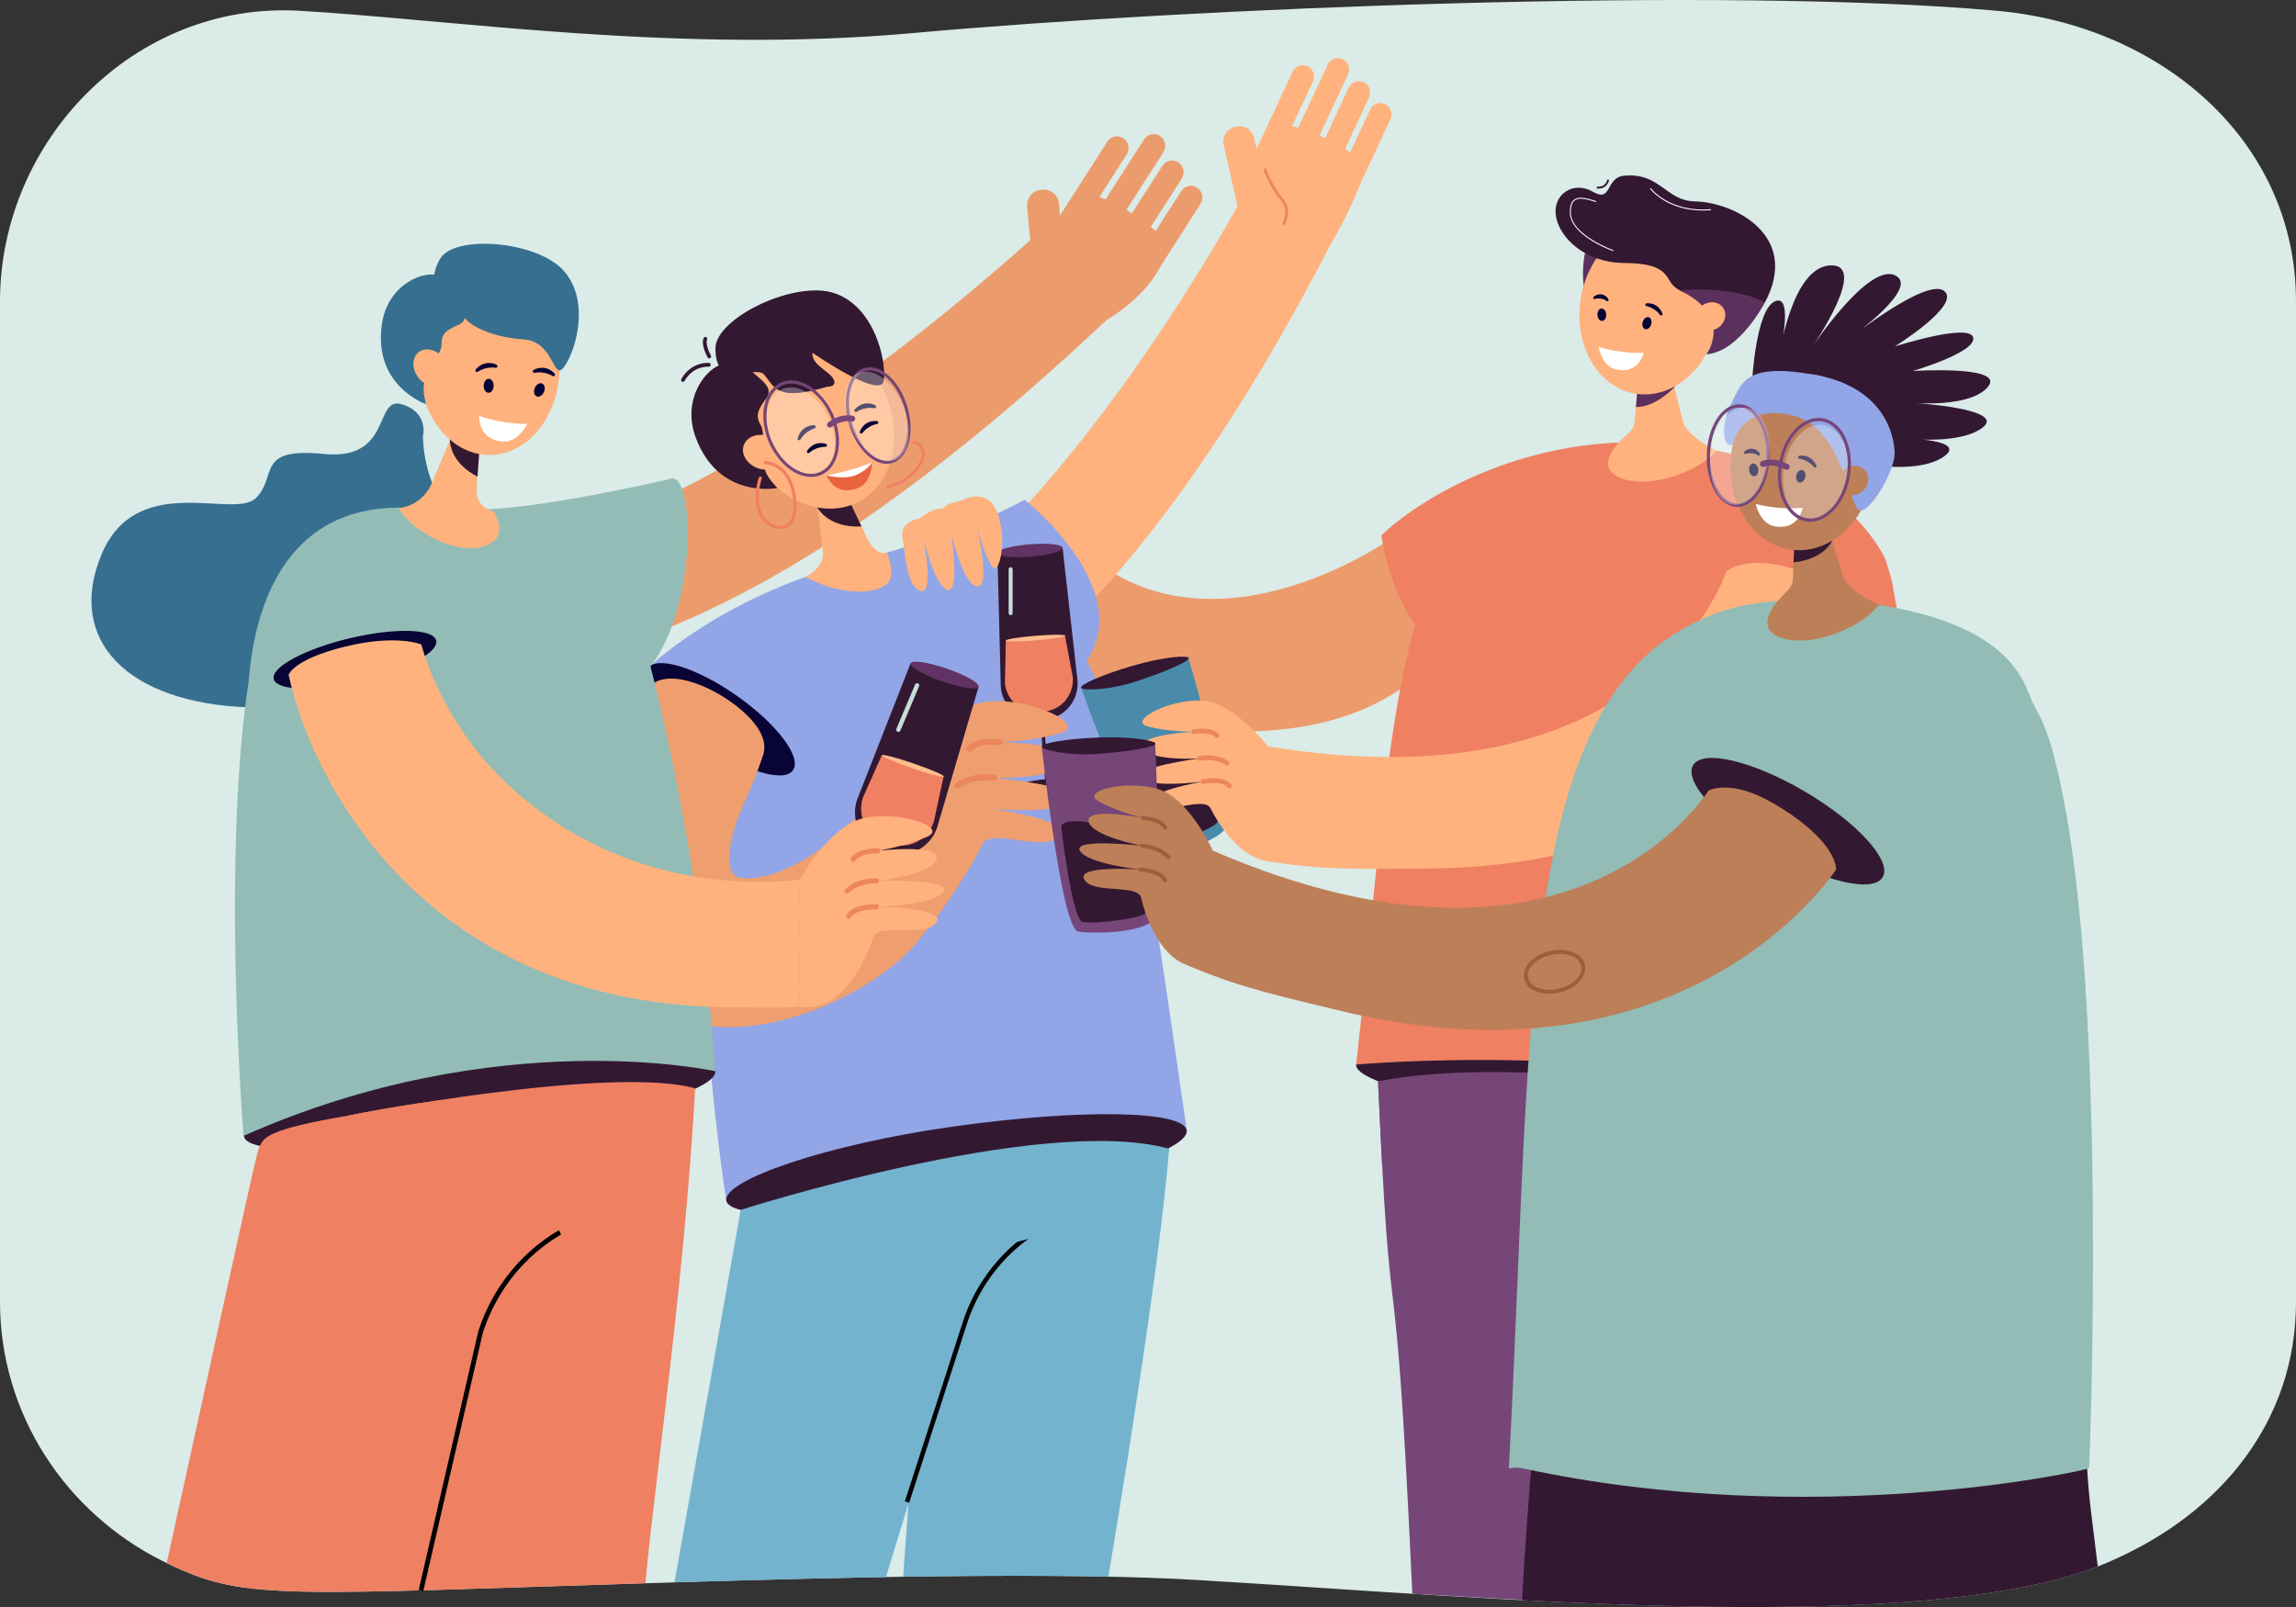 <svg width="400" height="280" viewBox="0 0 400 280" fill="none" xmlns="http://www.w3.org/2000/svg">
<rect x="0" y="0" width="400" height="280" fill="#333333" stroke="none"/>
<g clip-path="url(#clip0_55_31)">
<path d="M400 52.503V226.828C400 247.686 386.851 263.472 368.335 271.726C337.859 285.847 258.292 278.226 210.141 275.393C185.382 273.762 144.171 274.902 118.984 275.656C47.428 277.844 42.558 279.087 28.237 271.946C11.467 263.537 0 246.413 0 226.828V52.503C0 24.533 23.409 0.229 52.142 1.875C78.846 3.411 118.122 9.449 159.064 5.761C207.743 1.348 300.156 -2.385 347.857 1.875C376.526 4.443 400 24.533 400 52.503Z" fill="#DAEBE8"/>
<path d="M242.881 93.487C242.881 93.487 214.548 114.005 192.115 98.66L172.869 117.928C172.869 117.928 214.887 136.502 241.215 121.76C267.543 107.018 242.881 93.487 242.881 93.487Z" fill="#EC9C6C"/>
<path d="M193.704 46.363C194.15 46.659 194.693 46.762 195.215 46.651C195.736 46.54 196.193 46.223 196.485 45.77L205.87 31.137C206.16 30.683 206.261 30.129 206.152 29.598C206.043 29.067 205.732 28.602 205.287 28.304C204.84 28.009 204.297 27.906 203.776 28.017C203.254 28.129 202.798 28.446 202.505 28.899L193.121 43.53C192.83 43.984 192.728 44.538 192.838 45.069C192.947 45.6 193.258 46.065 193.704 46.363Z" fill="#EC9C6C"/>
<path d="M189.403 43.496C189.849 43.792 190.392 43.895 190.914 43.784C191.435 43.673 191.892 43.356 192.184 42.903L202.673 26.537C202.963 26.082 203.064 25.529 202.955 24.998C202.846 24.467 202.535 24.002 202.09 23.704C201.643 23.409 201.1 23.306 200.579 23.417C200.057 23.529 199.601 23.846 199.308 24.299L188.813 40.661C188.522 41.117 188.421 41.672 188.532 42.203C188.643 42.735 188.956 43.2 189.403 43.496Z" fill="#EC9C6C"/>
<path d="M182.988 51.211L183.279 51.183C184.732 51.045 185.799 49.733 185.663 48.254L184.488 35.478C184.352 33.998 183.065 32.911 181.612 33.05L181.32 33.078C179.868 33.216 178.801 34.528 178.937 36.007L180.111 48.783C180.247 50.263 181.535 51.35 182.988 51.211Z" fill="#EC9C6C"/>
<path d="M185.089 40.632C185.536 40.926 186.079 41.029 186.6 40.918C187.121 40.806 187.578 40.489 187.871 40.036L196.283 26.919C196.573 26.465 196.675 25.911 196.565 25.38C196.456 24.849 196.145 24.384 195.7 24.086C195.253 23.791 194.71 23.688 194.189 23.8C193.668 23.911 193.211 24.228 192.918 24.681L184.506 37.798C184.216 38.253 184.114 38.806 184.223 39.337C184.333 39.868 184.644 40.333 185.089 40.632Z" fill="#EC9C6C"/>
<path d="M191.289 56.641C191.289 56.641 201.573 51.437 203.229 43.296C203.799 40.478 190.888 32.395 188.174 34.043C185.461 35.691 180.622 45.118 180.622 45.118L191.289 56.641Z" fill="#EC9C6C"/>
<path d="M197.973 49.223C198.419 49.517 198.961 49.62 199.481 49.509C200.001 49.399 200.457 49.083 200.75 48.631L209.149 35.537C209.438 35.083 209.539 34.53 209.43 34.001C209.321 33.471 209.01 33.006 208.566 32.709C208.12 32.414 207.578 32.311 207.057 32.422C206.537 32.533 206.081 32.85 205.789 33.302L197.39 46.396C197.101 46.85 197 47.402 197.109 47.932C197.219 48.462 197.529 48.926 197.973 49.223Z" fill="#EC9C6C"/>
<path d="M179.408 41.92C162.543 56.964 137.162 77.24 112.018 88.407C106.19 90.995 103.931 91.899 100.332 92.903C97.437 93.713 95.543 99.834 96.85 104.895C98.078 109.64 102.992 113.83 104.589 113.616C107.304 113.251 111.446 111.529 117.986 108.752C140.704 99.108 165.077 81.82 192.69 55.84L179.408 41.92Z" fill="#EC9C6C"/>
<path d="M163.209 182.808C160.835 227.914 160.895 224.578 157.345 274.728C169.506 274.539 181.967 274.48 193.095 274.712C196.979 251.535 205.093 200.933 203.94 190.114L163.209 182.808Z" fill="#73B3CE"/>
<path d="M134.015 197.295C133.216 197.534 132.495 197.989 131.928 198.612C131.362 199.234 130.971 200 130.796 200.83C130.058 204.975 132.48 191.577 117.511 275.702L118.985 275.656C128.937 275.358 141.389 275 154.341 274.783C161.685 250.785 179.246 193.601 179.248 193.601C180.12 187.167 141.974 194.959 134.015 197.295Z" fill="#73B3CE"/>
<path d="M158.394 261.826L157.648 261.576L167.683 230.5C169.955 223.381 174.737 217.373 181.105 213.636L181.496 214.335C175.298 217.971 170.642 223.818 168.428 230.746L158.394 261.826Z" fill="#020202"/>
<path d="M217.232 33.013C206.879 51.868 189.636 78.316 170.697 96.387C166.308 100.578 164.571 102.107 161.676 104.169C159.347 105.826 159.564 111.892 162.305 115.983C164.876 119.824 169.71 121.383 172.874 119.932C175.236 118.848 177.384 117.184 182.349 112.6C199.601 96.665 215.945 73.384 232.484 41.307L217.232 33.013Z" fill="#FFB27D"/>
<path d="M233.221 35.459C233.688 35.683 234.224 35.709 234.71 35.533C235.197 35.357 235.596 34.992 235.819 34.517L242.23 20.791C242.45 20.316 242.477 19.77 242.304 19.274C242.131 18.778 241.772 18.372 241.306 18.145C240.839 17.92 240.303 17.893 239.816 18.069C239.33 18.245 238.931 18.61 238.707 19.084L232.297 32.812C232.077 33.288 232.05 33.833 232.223 34.329C232.397 34.825 232.755 35.231 233.221 35.459Z" fill="#FFB27D"/>
<path d="M228.742 33.271C229.21 33.496 229.746 33.523 230.234 33.346C230.722 33.169 231.121 32.803 231.345 32.328L238.51 16.984C238.731 16.507 238.758 15.96 238.584 15.463C238.411 14.966 238.051 14.559 237.584 14.332C237.116 14.107 236.58 14.08 236.092 14.257C235.604 14.433 235.205 14.799 234.981 15.275L227.816 30.619C227.595 31.096 227.568 31.643 227.741 32.14C227.914 32.637 228.274 33.044 228.742 33.271Z" fill="#FFB27D"/>
<path d="M224.224 31.076C224.692 31.302 225.229 31.33 225.717 31.153C226.205 30.976 226.604 30.61 226.828 30.134L234.842 12.975C235.063 12.498 235.09 11.951 234.916 11.454C234.743 10.957 234.384 10.55 233.917 10.322C233.449 10.097 232.912 10.07 232.424 10.246C231.937 10.423 231.537 10.789 231.313 11.264L223.298 28.424C223.078 28.901 223.051 29.448 223.225 29.945C223.398 30.442 223.757 30.848 224.224 31.076Z" fill="#FFB27D"/>
<path d="M219.04 39.385L219.317 39.319C220.699 38.992 221.558 37.587 221.238 36.18L218.468 24.027C218.147 22.62 216.767 21.744 215.386 22.071L215.109 22.137C213.728 22.463 212.868 23.869 213.188 25.276L215.958 37.428C216.279 38.835 217.659 39.711 219.04 39.385Z" fill="#FFB27D"/>
<path d="M219.707 28.894C220.176 29.119 220.712 29.146 221.2 28.969C221.688 28.793 222.087 28.427 222.311 27.951L228.734 14.196C228.955 13.719 228.983 13.172 228.809 12.675C228.636 12.178 228.277 11.771 227.81 11.544C227.341 11.319 226.805 11.292 226.316 11.468C225.828 11.645 225.429 12.011 225.204 12.486L218.782 26.242C218.56 26.719 218.533 27.266 218.707 27.763C218.88 28.26 219.24 28.667 219.707 28.894Z" fill="#FFB27D"/>
<path d="M231.966 42.348C231.966 42.348 238.03 31.797 237.516 29.049C237.002 26.301 224.234 20.187 221.828 22.141C219.421 24.095 215.76 33.851 215.76 33.851L231.966 42.348Z" fill="#FFB27D"/>
<path d="M223.674 39.191C223.631 39.191 223.589 39.18 223.552 39.158C223.523 39.142 223.498 39.12 223.477 39.093C223.457 39.067 223.442 39.036 223.433 39.004C223.424 38.971 223.422 38.937 223.426 38.904C223.43 38.87 223.441 38.838 223.458 38.809C223.508 38.72 224.644 36.593 223.101 34.858C221.405 32.948 220.188 29.839 220.141 29.708C220.126 29.676 220.118 29.642 220.116 29.607C220.115 29.572 220.121 29.538 220.133 29.505C220.146 29.473 220.164 29.443 220.189 29.418C220.213 29.393 220.242 29.374 220.274 29.361C220.306 29.349 220.34 29.343 220.374 29.344C220.408 29.345 220.442 29.354 220.473 29.369C220.503 29.384 220.531 29.405 220.553 29.432C220.576 29.458 220.592 29.489 220.602 29.523C220.614 29.554 221.833 32.679 223.468 34.517C225.254 36.527 223.904 39.032 223.89 39.057C223.869 39.097 223.838 39.131 223.8 39.154C223.762 39.178 223.718 39.191 223.674 39.191Z" fill="#EC865C"/>
<path d="M127.834 120.952C127.834 120.952 133.268 103.355 157.187 99.951C193.676 94.753 196.782 128.124 206.748 196.967C206.748 196.967 172.269 187.487 126.53 209.121C126.526 209.121 116.508 146.403 127.834 120.952Z" fill="#92A5E6"/>
<path d="M112.829 116.475L128.77 130.886C128.77 130.886 178.188 126.184 186.898 117.987C200.923 104.792 178.5 87.056 178.5 87.056C178.5 87.056 170.409 92.119 148.468 97.966C125.066 104.204 112.829 116.475 112.829 116.475Z" fill="#92A5E6"/>
<path d="M138.164 134.186C139.708 131.896 135.287 126.073 128.291 121.178C121.294 116.284 114.371 114.173 112.827 116.463C111.283 118.753 115.703 124.577 122.7 129.471C129.696 134.365 136.62 136.476 138.164 134.186Z" fill="#080435"/>
<path d="M117.318 177.422C109.52 174.698 104.874 166.695 103.891 158.84C102.624 148.727 103.205 140.867 108.335 129.719C111.654 122.518 113.445 119.279 114.055 118.921C117.39 116.971 123.013 119.651 125.121 120.87C128.079 122.579 134.792 127.312 132.796 131.975C132.777 132.022 131.939 134.849 129.505 140.235C126.631 146.576 126.615 151.286 127.92 152.456C129.654 154.027 137.309 152.63 144.222 146.892C151.533 140.835 157.018 133.56 157.078 133.489L171.076 147.192C170.795 147.569 167.305 155.2 159.352 164.651C153.355 171.772 133.696 183.141 117.318 177.422Z" fill="#EF9F6F"/>
<path d="M143.352 96.213L142.478 88.57L142.196 86.104L140.537 71.603L146.495 84.151L150.069 91.679L151.098 93.826C151.929 95.572 153.226 96.644 154.526 96.283C154.526 96.283 156.339 100.548 154.315 101.922C151.23 104.017 145.059 103.107 140.321 100.525C140.333 100.508 143.662 98.926 143.352 96.213Z" fill="#FFB27D"/>
<path d="M142.354 88.377C142.394 88.444 142.435 88.507 142.478 88.57C144.956 92.286 150.057 91.712 150.057 91.712L150.069 91.675L146.495 84.151C144.985 84.418 142.94 84.98 142.197 86.111C141.808 86.694 141.773 87.44 142.354 88.377Z" fill="#331832"/>
<path d="M150.055 87.175C156.19 83.576 157.629 74.41 153.27 66.701C148.911 58.992 140.405 55.66 134.27 59.259C128.136 62.858 126.697 72.024 131.056 79.733C135.415 87.442 143.921 90.773 150.055 87.175Z" fill="#FFB27D"/>
<path d="M154.724 85.05C154.662 85.051 154.601 85.029 154.554 84.986C154.508 84.944 154.479 84.885 154.473 84.822C154.467 84.759 154.485 84.696 154.523 84.645C154.561 84.595 154.616 84.561 154.678 84.55C154.714 84.542 158.336 83.789 160.082 80.71C160.633 79.739 160.768 78.939 160.502 78.332C160.129 77.492 159.076 77.274 159.066 77.272C159.005 77.255 158.953 77.216 158.919 77.162C158.886 77.107 158.874 77.042 158.886 76.979C158.898 76.916 158.933 76.861 158.984 76.823C159.035 76.785 159.098 76.768 159.16 76.776C159.213 76.787 160.475 77.049 160.955 78.122C161.298 78.887 161.147 79.844 160.511 80.963C158.649 84.245 154.93 85.024 154.779 85.044C154.761 85.049 154.743 85.05 154.724 85.05Z" fill="#EF8062"/>
<path d="M133.182 65.327C135.009 67.619 135.482 69.953 144.174 67.361C144.174 67.361 145.907 67.467 145.203 66.051C144.498 64.635 141.409 63.656 141.529 61.454C141.529 61.454 153.528 69.791 153.979 66.275C154.429 62.759 152.337 53.444 145.393 51.086C138.449 48.727 124.636 55.45 124.643 60.688C124.651 68.406 131.624 63.364 133.182 65.327Z" fill="#331832"/>
<path d="M125.921 63.48C125.921 63.48 129.762 62.359 130.479 63.977C131.195 65.596 135.196 67.097 133.515 69.368C131.833 71.64 131.629 72.53 132.601 74.218C133.275 75.393 132.721 79.189 133.333 81.982C133.6 83.204 135.438 85.025 135.438 85.025C135.438 85.025 125.297 87.084 121.24 76.329C118.597 69.332 123.304 63.855 125.921 63.48Z" fill="#331832"/>
<path d="M136.462 79.977C136.967 78.431 135.829 76.653 133.921 76.006C132.012 75.359 130.055 76.089 129.55 77.635C129.045 79.181 130.183 80.959 132.092 81.606C134.001 82.252 135.957 81.523 136.462 79.977Z" fill="#FFB27D"/>
<path d="M135.924 92.182C134.442 92.182 132.813 91.071 132.196 89.531C130.996 86.53 132.145 83.335 132.196 83.199C132.221 83.13 132.273 83.073 132.339 83.042C132.405 83.011 132.48 83.008 132.548 83.034C132.617 83.06 132.672 83.112 132.702 83.179C132.733 83.247 132.736 83.323 132.71 83.393C132.698 83.424 131.588 86.527 132.71 89.329C133.316 90.843 135.11 91.911 136.468 91.574C137.236 91.382 138.478 90.565 138.182 87.227C137.616 80.942 133.461 80.868 133.28 80.868C133.208 80.868 133.139 80.839 133.088 80.788C133.037 80.736 133.009 80.666 133.009 80.593C133.009 80.519 133.037 80.449 133.088 80.398C133.139 80.346 133.208 80.317 133.28 80.317C133.35 80.317 138.113 80.383 138.725 87.176C138.842 88.472 138.869 91.541 136.605 92.11C136.382 92.162 136.153 92.186 135.924 92.182Z" fill="#EF8062"/>
<path d="M119.075 66.526C119.032 66.54 118.986 66.545 118.941 66.54C118.896 66.535 118.853 66.52 118.814 66.496C118.777 66.475 118.744 66.445 118.718 66.411C118.692 66.376 118.673 66.336 118.662 66.294C118.65 66.252 118.648 66.207 118.653 66.164C118.659 66.121 118.673 66.079 118.694 66.041C120.419 63.001 123.387 63.219 123.512 63.232C123.555 63.235 123.597 63.248 123.635 63.268C123.674 63.288 123.708 63.315 123.735 63.349C123.763 63.382 123.784 63.421 123.797 63.463C123.81 63.505 123.815 63.549 123.812 63.592C123.808 63.636 123.796 63.678 123.776 63.717C123.757 63.756 123.729 63.791 123.697 63.819C123.664 63.847 123.626 63.869 123.585 63.882C123.544 63.896 123.501 63.901 123.458 63.897C123.348 63.888 120.773 63.712 119.262 66.374C119.221 66.448 119.154 66.503 119.075 66.526Z" fill="#331832"/>
<path d="M123.66 62.423C123.589 62.446 123.514 62.443 123.445 62.416C123.376 62.388 123.318 62.338 123.281 62.273C123.233 62.189 122.1 60.199 122.573 58.918C122.604 58.835 122.665 58.768 122.744 58.731C122.823 58.694 122.914 58.691 122.995 58.722C123.076 58.753 123.142 58.816 123.178 58.896C123.214 58.977 123.217 59.069 123.187 59.152C122.885 59.969 123.561 61.439 123.847 61.935C123.891 62.011 123.903 62.102 123.881 62.188C123.859 62.273 123.805 62.347 123.73 62.392C123.708 62.406 123.685 62.416 123.66 62.423Z" fill="#331832"/>
<path d="M151.956 80.504C151.956 80.504 148.302 82.373 143.991 82.836C143.991 82.836 145.41 86.693 149.528 85.01C151.922 84.03 151.956 80.504 151.956 80.504Z" fill="#E9633E"/>
<path d="M151.956 80.504C151.956 80.504 151.413 81.691 149.324 82.689C147.234 83.688 143.991 82.836 143.991 82.836C143.991 82.836 149.024 81.932 151.956 80.504Z" fill="white"/>
<path d="M142.006 74.578C142.038 74.55 142.063 74.514 142.08 74.475C142.096 74.435 142.103 74.392 142.101 74.349C142.099 74.313 142.09 74.278 142.074 74.245C142.058 74.212 142.037 74.183 142.01 74.159C141.983 74.135 141.952 74.116 141.918 74.105C141.884 74.093 141.848 74.088 141.813 74.091C141.725 74.091 139.665 74.028 138.964 76.35C138.942 76.42 138.948 76.495 138.98 76.56C139.012 76.625 139.068 76.675 139.135 76.699C139.203 76.716 139.275 76.707 139.338 76.675C139.4 76.643 139.45 76.59 139.478 76.525C140.249 75.205 141.77 74.65 141.843 74.644C141.904 74.642 141.961 74.618 142.006 74.578Z" fill="#080435"/>
<path d="M152.422 71.118C152.463 71.107 152.501 71.087 152.533 71.059C152.565 71.031 152.591 70.996 152.608 70.957C152.636 70.889 152.636 70.813 152.609 70.745C152.582 70.677 152.53 70.623 152.464 70.594C152.381 70.559 150.578 69.561 148.922 71.319C148.872 71.371 148.844 71.442 148.844 71.515C148.844 71.588 148.872 71.659 148.922 71.711C148.976 71.757 149.045 71.783 149.115 71.783C149.186 71.783 149.254 71.757 149.308 71.711C150.576 70.882 152.181 71.078 152.248 71.106C152.303 71.129 152.364 71.133 152.422 71.118Z" fill="#080435"/>
<path d="M158.608 73.764C158.587 73.508 158.561 73.241 158.527 72.986C158.059 69.457 156.215 66.268 154.024 64.822C153.409 64.397 152.705 64.123 151.967 64.023C151.792 63.999 151.616 63.99 151.44 63.996C150.986 64.008 150.539 64.111 150.125 64.299C149.71 64.487 149.337 64.758 149.026 65.094C148.851 65.279 148.691 65.478 148.546 65.688C148.491 65.77 148.435 65.863 148.375 65.947C147.718 67.045 147.365 68.518 147.365 70.17C147.367 70.721 147.404 71.27 147.477 71.816C147.497 71.982 147.523 72.148 147.552 72.31C147.551 72.314 147.551 72.317 147.552 72.321C147.551 72.333 147.551 72.346 147.552 72.359C147.61 72.708 147.682 73.037 147.766 73.37C148.426 75.989 149.813 78.283 151.458 79.606C152.273 80.264 153.148 80.682 154.029 80.783C154.364 80.826 154.703 80.819 155.036 80.764C155.339 80.711 155.635 80.615 155.913 80.481C156.307 80.289 156.665 80.028 156.971 79.711C158.207 78.452 158.788 76.263 158.608 73.764ZM149.03 65.927C149.142 65.766 149.267 65.614 149.403 65.473C149.692 65.176 150.034 64.939 150.411 64.775C150.869 64.578 151.37 64.504 151.865 64.562H151.897C152.674 64.671 153.41 64.984 154.033 65.47C155.737 66.736 157.188 69.161 157.804 71.93C157.886 72.302 157.953 72.675 158.004 73.057C158.056 73.44 158.088 73.824 158.1 74.194C158.186 76.371 157.655 78.244 156.606 79.336C156.226 79.728 155.754 80.016 155.234 80.17C154.868 80.271 154.487 80.3 154.11 80.254C153.3 80.133 152.536 79.796 151.895 79.276C150.337 78.077 149 75.917 148.342 73.426C148.25 73.077 148.172 72.728 148.109 72.378C148.07 72.174 148.039 71.966 148.01 71.758C147.689 69.386 148.07 67.265 149.03 65.927Z" fill="#764678"/>
<g opacity="0.3">
<path d="M142.823 82.726C145.561 81.451 146.286 77.089 144.442 72.982C142.599 68.876 138.885 66.58 136.148 67.855C133.41 69.13 132.685 73.493 134.528 77.599C136.371 81.706 140.085 84.001 142.823 82.726Z" fill="white"/>
</g>
<g opacity="0.3">
<path d="M156.005 80.132C158.5 79.034 159.086 74.755 157.312 70.573C155.539 66.392 152.079 63.892 149.584 64.989C147.089 66.087 146.504 70.367 148.277 74.548C150.05 78.73 153.51 81.23 156.005 80.132Z" fill="white"/>
</g>
<path d="M133.751 74.669C133.611 74.007 133.535 73.332 133.524 72.654C133.524 72.693 133.524 72.734 133.524 72.776C133.524 72.865 133.524 72.954 133.524 73.043V73.052C133.524 73.147 133.524 73.243 133.524 73.34C133.524 73.4 133.524 73.459 133.524 73.515C133.524 73.55 133.524 73.585 133.524 73.621V73.634C133.524 73.775 133.543 73.918 133.562 74.063C133.562 74.105 133.562 74.145 133.574 74.187C133.583 74.259 133.591 74.332 133.601 74.405C133.612 74.479 133.627 74.58 133.641 74.665C133.641 74.683 133.641 74.702 133.641 74.719C133.67 74.894 133.706 75.077 133.744 75.261C133.773 75.386 133.802 75.514 133.835 75.64C133.867 75.765 133.9 75.889 133.934 76.013C134.004 76.035 134.074 76.061 134.141 76.09C133.982 75.625 133.852 75.15 133.751 74.669ZM133.751 74.669C133.611 74.007 133.535 73.332 133.524 72.654C133.524 72.693 133.524 72.734 133.524 72.776C133.524 72.865 133.524 72.954 133.524 73.043V73.052C133.524 73.147 133.524 73.243 133.524 73.34C133.524 73.4 133.524 73.459 133.524 73.515C133.524 73.55 133.524 73.585 133.524 73.621V73.634C133.524 73.775 133.543 73.918 133.562 74.063C133.562 74.105 133.562 74.145 133.574 74.187C133.583 74.259 133.591 74.332 133.601 74.405C133.612 74.479 133.627 74.58 133.641 74.665C133.641 74.683 133.641 74.702 133.641 74.719C133.67 74.894 133.706 75.077 133.744 75.261C133.773 75.386 133.802 75.514 133.835 75.64C133.867 75.765 133.9 75.889 133.934 76.013C134.004 76.035 134.074 76.061 134.141 76.09C133.982 75.625 133.852 75.15 133.751 74.669ZM133.751 74.669C133.611 74.007 133.535 73.332 133.524 72.654C133.524 72.693 133.524 72.734 133.524 72.776C133.524 72.865 133.524 72.954 133.524 73.043V73.052C133.524 73.147 133.524 73.243 133.524 73.34C133.524 73.4 133.524 73.459 133.524 73.515C133.524 73.55 133.524 73.585 133.524 73.621V73.634C133.524 73.775 133.543 73.918 133.562 74.063C133.562 74.105 133.562 74.145 133.574 74.187C133.583 74.259 133.591 74.332 133.601 74.405C133.612 74.479 133.627 74.58 133.641 74.665C133.641 74.683 133.641 74.702 133.641 74.719C133.67 74.894 133.706 75.077 133.744 75.261C133.773 75.386 133.802 75.514 133.835 75.64C133.867 75.765 133.9 75.889 133.934 76.013C134.004 76.035 134.074 76.061 134.141 76.09C133.982 75.625 133.852 75.15 133.751 74.669ZM133.751 74.669C133.611 74.007 133.535 73.332 133.524 72.654C133.524 72.693 133.524 72.734 133.524 72.776C133.524 72.865 133.524 72.954 133.524 73.043V73.052C133.524 73.147 133.524 73.243 133.524 73.34C133.524 73.4 133.524 73.459 133.524 73.515C133.524 73.55 133.524 73.585 133.524 73.621V73.634C133.524 73.775 133.543 73.918 133.562 74.063C133.562 74.105 133.562 74.145 133.574 74.187C133.583 74.259 133.591 74.332 133.601 74.405C133.612 74.479 133.627 74.58 133.641 74.665C133.641 74.683 133.641 74.702 133.641 74.719C133.67 74.894 133.706 75.077 133.744 75.261C133.773 75.386 133.802 75.514 133.835 75.64C133.867 75.765 133.9 75.889 133.934 76.013C134.004 76.035 134.074 76.061 134.141 76.09C133.982 75.625 133.852 75.15 133.751 74.669ZM133.751 74.669C133.611 74.007 133.535 73.332 133.524 72.654C133.524 72.693 133.524 72.734 133.524 72.776C133.524 72.865 133.524 72.954 133.524 73.043V73.052C133.524 73.147 133.524 73.243 133.524 73.34C133.524 73.4 133.524 73.459 133.524 73.515C133.524 73.55 133.524 73.585 133.524 73.621V73.634C133.524 73.775 133.543 73.918 133.562 74.063C133.562 74.105 133.562 74.145 133.574 74.187C133.583 74.259 133.591 74.332 133.601 74.405C133.612 74.479 133.627 74.58 133.641 74.665C133.641 74.683 133.641 74.702 133.641 74.719C133.67 74.894 133.706 75.077 133.744 75.261C133.773 75.386 133.802 75.514 133.835 75.64C133.867 75.765 133.9 75.889 133.934 76.013C134.004 76.035 134.074 76.061 134.141 76.09C133.982 75.625 133.852 75.15 133.751 74.669ZM133.751 74.669C133.611 74.007 133.535 73.332 133.524 72.654C133.524 72.693 133.524 72.734 133.524 72.776C133.524 72.865 133.524 72.954 133.524 73.043V73.052C133.524 73.147 133.524 73.243 133.524 73.34C133.524 73.4 133.524 73.459 133.524 73.515C133.524 73.55 133.524 73.585 133.524 73.621V73.634C133.524 73.775 133.543 73.918 133.562 74.063C133.562 74.105 133.562 74.145 133.574 74.187C133.583 74.259 133.591 74.332 133.601 74.405C133.612 74.479 133.627 74.58 133.641 74.665C133.641 74.683 133.641 74.702 133.641 74.719C133.67 74.894 133.706 75.077 133.744 75.261C133.773 75.386 133.802 75.514 133.835 75.64C133.867 75.765 133.9 75.889 133.934 76.013C134.004 76.035 134.074 76.061 134.141 76.09C133.982 75.625 133.852 75.15 133.751 74.669ZM133.751 74.669C133.611 74.007 133.535 73.332 133.524 72.654C133.524 72.693 133.524 72.734 133.524 72.776C133.524 72.865 133.524 72.954 133.524 73.043V73.052C133.524 73.147 133.524 73.243 133.524 73.34C133.524 73.4 133.524 73.459 133.524 73.515C133.524 73.55 133.524 73.585 133.524 73.621V73.634C133.524 73.775 133.543 73.918 133.562 74.063C133.562 74.105 133.562 74.145 133.574 74.187C133.583 74.259 133.591 74.332 133.601 74.405C133.612 74.479 133.627 74.58 133.641 74.665C133.641 74.683 133.641 74.702 133.641 74.719C133.67 74.894 133.706 75.077 133.744 75.261C133.773 75.386 133.802 75.514 133.835 75.64C133.867 75.765 133.9 75.889 133.934 76.013C134.004 76.035 134.074 76.061 134.141 76.09C133.982 75.625 133.852 75.15 133.751 74.669ZM133.751 74.669C133.611 74.007 133.535 73.332 133.524 72.654C133.524 72.693 133.524 72.734 133.524 72.776C133.524 72.865 133.524 72.954 133.524 73.043V73.052C133.524 73.147 133.524 73.243 133.524 73.34C133.524 73.4 133.524 73.459 133.524 73.515C133.524 73.55 133.524 73.585 133.524 73.621V73.634C133.524 73.775 133.543 73.918 133.562 74.063C133.562 74.105 133.562 74.145 133.574 74.187C133.583 74.259 133.591 74.332 133.601 74.405C133.612 74.479 133.627 74.58 133.641 74.665C133.641 74.683 133.641 74.702 133.641 74.719C133.67 74.894 133.706 75.077 133.744 75.261C133.773 75.386 133.802 75.514 133.835 75.64C133.867 75.765 133.9 75.889 133.934 76.013C134.004 76.035 134.074 76.061 134.141 76.09C133.982 75.625 133.852 75.15 133.751 74.669ZM133.751 74.669C133.611 74.007 133.535 73.332 133.524 72.654C133.524 72.693 133.524 72.734 133.524 72.776C133.524 72.865 133.524 72.954 133.524 73.043V73.052C133.524 73.147 133.524 73.243 133.524 73.34C133.524 73.4 133.524 73.459 133.524 73.515C133.524 73.55 133.524 73.585 133.524 73.621V73.634C133.524 73.775 133.543 73.918 133.562 74.063C133.562 74.105 133.562 74.145 133.574 74.187C133.583 74.259 133.591 74.332 133.601 74.405C133.612 74.479 133.627 74.58 133.641 74.665C133.641 74.683 133.641 74.702 133.641 74.719C133.67 74.894 133.706 75.077 133.744 75.261C133.773 75.386 133.802 75.514 133.835 75.64C133.867 75.765 133.9 75.889 133.934 76.013C134.004 76.035 134.074 76.061 134.141 76.09C133.982 75.625 133.852 75.15 133.751 74.669ZM133.751 74.669C133.611 74.007 133.535 73.332 133.524 72.654C133.524 72.693 133.524 72.734 133.524 72.776C133.524 72.865 133.524 72.954 133.524 73.043V73.052C133.524 73.147 133.524 73.243 133.524 73.34C133.524 73.4 133.524 73.459 133.524 73.515C133.524 73.55 133.524 73.585 133.524 73.621V73.634C133.524 73.775 133.543 73.918 133.562 74.063C133.562 74.105 133.562 74.145 133.574 74.187C133.583 74.259 133.591 74.332 133.601 74.405C133.612 74.479 133.627 74.58 133.641 74.665C133.641 74.683 133.641 74.702 133.641 74.719C133.67 74.894 133.706 75.077 133.744 75.261C133.773 75.386 133.802 75.514 133.835 75.64C133.867 75.765 133.9 75.889 133.934 76.013C134.004 76.035 134.074 76.061 134.141 76.09C133.982 75.625 133.852 75.15 133.751 74.669ZM133.751 74.669C133.611 74.007 133.535 73.332 133.524 72.654C133.524 72.693 133.524 72.734 133.524 72.776C133.524 72.865 133.524 72.954 133.524 73.043V73.052C133.524 73.147 133.524 73.243 133.524 73.34C133.524 73.4 133.524 73.459 133.524 73.515C133.524 73.55 133.524 73.585 133.524 73.621V73.634C133.524 73.775 133.543 73.918 133.562 74.063C133.562 74.105 133.562 74.145 133.574 74.187C133.583 74.259 133.591 74.332 133.601 74.405C133.612 74.479 133.627 74.58 133.641 74.665C133.641 74.683 133.641 74.702 133.641 74.719C133.67 74.894 133.706 75.077 133.744 75.261C133.773 75.386 133.802 75.514 133.835 75.64C133.867 75.765 133.9 75.889 133.934 76.013C134.004 76.035 134.074 76.061 134.141 76.09C133.982 75.625 133.852 75.15 133.751 74.669ZM133.751 74.669C133.611 74.007 133.535 73.332 133.524 72.654C133.524 72.693 133.524 72.734 133.524 72.776C133.524 72.865 133.524 72.954 133.524 73.043V73.052C133.524 73.147 133.524 73.243 133.524 73.34C133.524 73.4 133.524 73.459 133.524 73.515C133.524 73.55 133.524 73.585 133.524 73.621V73.634C133.524 73.775 133.543 73.918 133.562 74.063C133.562 74.105 133.562 74.145 133.574 74.187C133.583 74.259 133.591 74.332 133.601 74.405C133.612 74.479 133.627 74.58 133.641 74.665C133.641 74.683 133.641 74.702 133.641 74.719C133.67 74.894 133.706 75.077 133.744 75.261C133.773 75.386 133.802 75.514 133.835 75.64C133.867 75.765 133.9 75.889 133.934 76.013C134.004 76.035 134.074 76.061 134.141 76.09C133.982 75.625 133.852 75.15 133.751 74.669ZM133.751 74.669C133.611 74.007 133.535 73.332 133.524 72.654C133.524 72.693 133.524 72.734 133.524 72.776C133.524 72.865 133.524 72.954 133.524 73.043V73.052C133.524 73.147 133.524 73.243 133.524 73.34C133.524 73.4 133.524 73.459 133.524 73.515C133.524 73.55 133.524 73.585 133.524 73.621V73.634C133.524 73.775 133.543 73.918 133.562 74.063C133.562 74.105 133.562 74.145 133.574 74.187C133.583 74.259 133.591 74.332 133.601 74.405C133.612 74.479 133.627 74.58 133.641 74.665C133.641 74.683 133.641 74.702 133.641 74.719C133.67 74.894 133.706 75.077 133.744 75.261C133.773 75.386 133.802 75.514 133.835 75.64C133.867 75.765 133.9 75.889 133.934 76.013C134.004 76.035 134.074 76.061 134.141 76.09C133.982 75.625 133.852 75.15 133.751 74.669ZM133.751 74.669C133.611 74.007 133.535 73.332 133.524 72.654C133.524 72.693 133.524 72.734 133.524 72.776C133.524 72.865 133.524 72.954 133.524 73.043V73.052C133.524 73.147 133.524 73.243 133.524 73.34C133.524 73.4 133.524 73.459 133.524 73.515C133.524 73.55 133.524 73.585 133.524 73.621V73.634C133.524 73.775 133.543 73.918 133.562 74.063C133.562 74.105 133.562 74.145 133.574 74.187C133.583 74.259 133.591 74.332 133.601 74.405C133.612 74.479 133.627 74.58 133.641 74.665C133.641 74.683 133.641 74.702 133.641 74.719C133.67 74.894 133.706 75.077 133.744 75.261C133.773 75.386 133.802 75.514 133.835 75.64C133.867 75.765 133.9 75.889 133.934 76.013C134.004 76.035 134.074 76.061 134.141 76.09C133.982 75.625 133.852 75.15 133.751 74.669ZM133.751 74.669C133.611 74.007 133.535 73.332 133.524 72.654C133.524 72.693 133.524 72.734 133.524 72.776C133.524 72.865 133.524 72.954 133.524 73.043V73.052C133.524 73.147 133.524 73.243 133.524 73.34C133.524 73.4 133.524 73.459 133.524 73.515C133.524 73.55 133.524 73.585 133.524 73.621V73.634C133.524 73.775 133.543 73.918 133.562 74.063C133.562 74.105 133.562 74.145 133.574 74.187C133.583 74.259 133.591 74.332 133.601 74.405C133.612 74.479 133.627 74.58 133.641 74.665C133.641 74.683 133.641 74.702 133.641 74.719C133.67 74.894 133.706 75.077 133.744 75.261C133.773 75.386 133.802 75.514 133.835 75.64C133.867 75.765 133.9 75.889 133.934 76.013C134.004 76.035 134.074 76.061 134.141 76.09C133.982 75.625 133.852 75.15 133.751 74.669ZM145.92 74.617C145.867 74.369 145.806 74.122 145.737 73.88C145.646 73.546 145.538 73.22 145.418 72.9C144.717 70.974 143.53 69.269 141.978 67.956C140.699 66.909 139.258 66.29 137.84 66.294C136.754 66.285 135.703 66.687 134.892 67.424C134.693 67.607 134.508 67.805 134.339 68.017C134.145 68.26 133.972 68.52 133.824 68.794C133.745 68.93 133.674 69.07 133.612 69.215C133.176 70.236 132.96 71.34 132.978 72.453C132.981 73.235 133.066 74.014 133.233 74.777C133.314 75.154 133.412 75.526 133.526 75.893C134.066 77.623 134.981 79.207 136.202 80.53C137.688 82.122 139.522 83.112 141.315 83.101C141.493 83.103 141.672 83.093 141.849 83.073C142.329 83.022 142.796 82.889 143.231 82.679C143.845 82.375 144.383 81.934 144.806 81.389C144.888 81.288 144.965 81.182 145.036 81.073C146.135 79.456 146.457 77.131 145.919 74.617H145.92ZM145.235 79.46V79.468C145.112 79.829 144.954 80.175 144.763 80.504C144.651 80.696 144.526 80.88 144.388 81.055C143.743 81.875 142.809 82.405 141.786 82.534C141.628 82.554 141.469 82.565 141.31 82.567H141.298C139.597 82.567 137.854 81.588 136.448 80.023C135.435 78.882 134.654 77.546 134.15 76.095C133.987 75.629 133.853 75.152 133.749 74.669C133.61 74.006 133.534 73.332 133.524 72.654V72.642C133.5 70.945 133.927 69.421 134.76 68.354C134.929 68.138 135.119 67.94 135.328 67.762C135.58 67.54 135.861 67.354 136.162 67.209C136.69 66.959 137.265 66.829 137.847 66.83C139.025 66.83 140.225 67.294 141.32 68.104C142.862 69.239 144.184 71.046 144.952 73.155C145.07 73.48 145.176 73.812 145.266 74.147C145.317 74.339 145.363 74.534 145.406 74.73C145.766 76.45 145.694 78.112 145.24 79.46H145.235ZM133.751 74.669C133.611 74.007 133.535 73.332 133.524 72.654C133.524 72.693 133.524 72.734 133.524 72.776C133.524 72.865 133.524 72.954 133.524 73.043V73.052C133.524 73.147 133.524 73.243 133.524 73.34C133.524 73.4 133.524 73.459 133.524 73.515C133.524 73.55 133.524 73.585 133.524 73.621V73.634C133.524 73.775 133.543 73.918 133.562 74.063C133.562 74.105 133.562 74.145 133.574 74.187C133.583 74.259 133.591 74.332 133.601 74.405C133.612 74.479 133.627 74.58 133.641 74.665C133.641 74.683 133.641 74.702 133.641 74.719C133.67 74.894 133.706 75.077 133.744 75.261C133.773 75.386 133.802 75.514 133.835 75.64C133.867 75.765 133.9 75.889 133.934 76.013C134.004 76.035 134.074 76.061 134.141 76.09C133.982 75.625 133.852 75.15 133.751 74.669ZM133.751 74.669C133.611 74.007 133.535 73.332 133.524 72.654C133.524 72.693 133.524 72.734 133.524 72.776C133.524 72.865 133.524 72.954 133.524 73.043V73.052C133.524 73.147 133.524 73.243 133.524 73.34C133.524 73.4 133.524 73.459 133.524 73.515C133.524 73.55 133.524 73.585 133.524 73.621V73.634C133.524 73.775 133.543 73.918 133.562 74.063C133.562 74.105 133.562 74.145 133.574 74.187C133.583 74.259 133.591 74.332 133.601 74.405C133.612 74.479 133.627 74.58 133.641 74.665C133.641 74.683 133.641 74.702 133.641 74.719C133.67 74.894 133.706 75.077 133.744 75.261C133.773 75.386 133.802 75.514 133.835 75.64C133.867 75.765 133.9 75.889 133.934 76.013C134.004 76.035 134.074 76.061 134.141 76.09C133.982 75.625 133.852 75.15 133.751 74.669ZM133.751 74.669C133.611 74.007 133.535 73.332 133.524 72.654C133.524 72.693 133.524 72.734 133.524 72.776C133.524 72.865 133.524 72.954 133.524 73.043V73.052C133.524 73.147 133.524 73.243 133.524 73.34C133.524 73.4 133.524 73.459 133.524 73.515C133.524 73.55 133.524 73.585 133.524 73.621V73.634C133.524 73.775 133.543 73.918 133.562 74.063C133.562 74.105 133.562 74.145 133.574 74.187C133.583 74.259 133.591 74.332 133.601 74.405C133.612 74.479 133.627 74.58 133.641 74.665C133.641 74.683 133.641 74.702 133.641 74.719C133.67 74.894 133.706 75.077 133.744 75.261C133.773 75.386 133.802 75.514 133.835 75.64C133.867 75.765 133.9 75.889 133.934 76.013C134.004 76.035 134.074 76.061 134.141 76.09C133.982 75.625 133.852 75.15 133.751 74.669ZM133.751 74.669C133.611 74.007 133.535 73.332 133.524 72.654C133.524 72.693 133.524 72.734 133.524 72.776C133.524 72.865 133.524 72.954 133.524 73.043V73.052C133.524 73.147 133.524 73.243 133.524 73.34C133.524 73.4 133.524 73.459 133.524 73.515C133.524 73.55 133.524 73.585 133.524 73.621V73.634C133.524 73.775 133.543 73.918 133.562 74.063C133.562 74.105 133.562 74.145 133.574 74.187C133.583 74.259 133.591 74.332 133.601 74.405C133.612 74.479 133.627 74.58 133.641 74.665C133.641 74.683 133.641 74.702 133.641 74.719C133.67 74.894 133.706 75.077 133.744 75.261C133.773 75.386 133.802 75.514 133.835 75.64C133.867 75.765 133.9 75.889 133.934 76.013C134.004 76.035 134.074 76.061 134.141 76.09C133.982 75.625 133.852 75.15 133.751 74.669ZM133.751 74.669C133.611 74.007 133.535 73.332 133.524 72.654C133.524 72.693 133.524 72.734 133.524 72.776C133.524 72.865 133.524 72.954 133.524 73.043V73.052C133.524 73.147 133.524 73.243 133.524 73.34C133.524 73.4 133.524 73.459 133.524 73.515C133.524 73.55 133.524 73.585 133.524 73.621V73.634C133.524 73.775 133.543 73.918 133.562 74.063C133.562 74.105 133.562 74.145 133.574 74.187C133.583 74.259 133.591 74.332 133.601 74.405C133.612 74.479 133.627 74.58 133.641 74.665C133.641 74.683 133.641 74.702 133.641 74.719C133.67 74.894 133.706 75.077 133.744 75.261C133.773 75.386 133.802 75.514 133.835 75.64C133.867 75.765 133.9 75.889 133.934 76.013C134.004 76.035 134.074 76.061 134.141 76.09C133.982 75.625 133.852 75.15 133.751 74.669ZM133.751 74.669C133.611 74.007 133.535 73.332 133.524 72.654C133.524 72.693 133.524 72.734 133.524 72.776C133.524 72.865 133.524 72.954 133.524 73.043V73.052C133.524 73.147 133.524 73.243 133.524 73.34C133.524 73.4 133.524 73.459 133.524 73.515C133.524 73.55 133.524 73.585 133.524 73.621V73.634C133.524 73.775 133.543 73.918 133.562 74.063C133.562 74.105 133.562 74.145 133.574 74.187C133.583 74.259 133.591 74.332 133.601 74.405C133.612 74.479 133.627 74.58 133.641 74.665C133.641 74.683 133.641 74.702 133.641 74.719C133.67 74.894 133.706 75.077 133.744 75.261C133.773 75.386 133.802 75.514 133.835 75.64C133.867 75.765 133.9 75.889 133.934 76.013C134.004 76.035 134.074 76.061 134.141 76.09C133.982 75.625 133.852 75.15 133.751 74.669ZM133.751 74.669C133.611 74.007 133.535 73.332 133.524 72.654C133.524 72.693 133.524 72.734 133.524 72.776C133.524 72.865 133.524 72.954 133.524 73.043V73.052C133.524 73.147 133.524 73.243 133.524 73.34C133.524 73.4 133.524 73.459 133.524 73.515C133.524 73.55 133.524 73.585 133.524 73.621V73.634C133.524 73.775 133.543 73.918 133.562 74.063C133.562 74.105 133.562 74.145 133.574 74.187C133.583 74.259 133.591 74.332 133.601 74.405C133.612 74.479 133.627 74.58 133.641 74.665C133.641 74.683 133.641 74.702 133.641 74.719C133.67 74.894 133.706 75.077 133.744 75.261C133.773 75.386 133.802 75.514 133.835 75.64C133.867 75.765 133.9 75.889 133.934 76.013C134.004 76.035 134.074 76.061 134.141 76.09C133.982 75.625 133.852 75.15 133.751 74.669ZM133.751 74.669C133.611 74.007 133.535 73.332 133.524 72.654C133.524 72.693 133.524 72.734 133.524 72.776C133.524 72.865 133.524 72.954 133.524 73.043V73.052C133.524 73.147 133.524 73.243 133.524 73.34C133.524 73.4 133.524 73.459 133.524 73.515C133.524 73.55 133.524 73.585 133.524 73.621V73.634C133.524 73.775 133.543 73.918 133.562 74.063C133.562 74.105 133.562 74.145 133.574 74.187C133.583 74.259 133.591 74.332 133.601 74.405C133.612 74.479 133.627 74.58 133.641 74.665C133.641 74.683 133.641 74.702 133.641 74.719C133.67 74.894 133.706 75.077 133.744 75.261C133.773 75.386 133.802 75.514 133.835 75.64C133.867 75.765 133.9 75.889 133.934 76.013C134.004 76.035 134.074 76.061 134.141 76.09C133.982 75.625 133.852 75.15 133.751 74.669ZM133.751 74.669C133.611 74.007 133.535 73.332 133.524 72.654C133.524 72.693 133.524 72.734 133.524 72.776C133.524 72.865 133.524 72.954 133.524 73.043V73.052C133.524 73.147 133.524 73.243 133.524 73.34C133.524 73.4 133.524 73.459 133.524 73.515C133.524 73.55 133.524 73.585 133.524 73.621V73.634C133.524 73.775 133.543 73.918 133.562 74.063C133.562 74.105 133.562 74.145 133.574 74.187C133.583 74.259 133.591 74.332 133.601 74.405C133.612 74.479 133.627 74.58 133.641 74.665C133.641 74.683 133.641 74.702 133.641 74.719C133.67 74.894 133.706 75.077 133.744 75.261C133.773 75.386 133.802 75.514 133.835 75.64C133.867 75.765 133.9 75.889 133.934 76.013C134.004 76.035 134.074 76.061 134.141 76.09C133.982 75.625 133.852 75.15 133.751 74.669ZM133.751 74.669C133.611 74.007 133.535 73.332 133.524 72.654C133.524 72.693 133.524 72.734 133.524 72.776C133.524 72.865 133.524 72.954 133.524 73.043V73.052C133.524 73.147 133.524 73.243 133.524 73.34C133.524 73.4 133.524 73.459 133.524 73.515C133.524 73.55 133.524 73.585 133.524 73.621V73.634C133.524 73.775 133.543 73.918 133.562 74.063C133.562 74.105 133.562 74.145 133.574 74.187C133.583 74.259 133.591 74.332 133.601 74.405C133.612 74.479 133.627 74.58 133.641 74.665C133.641 74.683 133.641 74.702 133.641 74.719C133.67 74.894 133.706 75.077 133.744 75.261C133.773 75.386 133.802 75.514 133.835 75.64C133.867 75.765 133.9 75.889 133.934 76.013C134.004 76.035 134.074 76.061 134.141 76.09C133.982 75.625 133.852 75.15 133.751 74.669ZM133.751 74.669C133.611 74.007 133.535 73.332 133.524 72.654C133.524 72.693 133.524 72.734 133.524 72.776C133.524 72.865 133.524 72.954 133.524 73.043V73.052C133.524 73.147 133.524 73.243 133.524 73.34C133.524 73.4 133.524 73.459 133.524 73.515C133.524 73.55 133.524 73.585 133.524 73.621V73.634C133.524 73.775 133.543 73.918 133.562 74.063C133.562 74.105 133.562 74.145 133.574 74.187C133.583 74.259 133.591 74.332 133.601 74.405C133.612 74.479 133.627 74.58 133.641 74.665C133.641 74.683 133.641 74.702 133.641 74.719C133.67 74.894 133.706 75.077 133.744 75.261C133.773 75.386 133.802 75.514 133.835 75.64C133.867 75.765 133.9 75.889 133.934 76.013C134.004 76.035 134.074 76.061 134.141 76.09C133.982 75.625 133.852 75.15 133.751 74.669ZM133.751 74.669C133.611 74.007 133.535 73.332 133.524 72.654C133.524 72.693 133.524 72.734 133.524 72.776C133.524 72.865 133.524 72.954 133.524 73.043V73.052C133.524 73.147 133.524 73.243 133.524 73.34C133.524 73.4 133.524 73.459 133.524 73.515C133.524 73.55 133.524 73.585 133.524 73.621V73.634C133.524 73.775 133.543 73.918 133.562 74.063C133.562 74.105 133.562 74.145 133.574 74.187C133.583 74.259 133.591 74.332 133.601 74.405C133.612 74.479 133.627 74.58 133.641 74.665C133.641 74.683 133.641 74.702 133.641 74.719C133.67 74.894 133.706 75.077 133.744 75.261C133.773 75.386 133.802 75.514 133.835 75.64C133.867 75.765 133.9 75.889 133.934 76.013C134.004 76.035 134.074 76.061 134.141 76.09C133.982 75.625 133.852 75.15 133.751 74.669ZM133.751 74.669C133.611 74.007 133.535 73.332 133.524 72.654C133.524 72.693 133.524 72.734 133.524 72.776C133.524 72.865 133.524 72.954 133.524 73.043V73.052C133.524 73.147 133.524 73.243 133.524 73.34C133.524 73.4 133.524 73.459 133.524 73.515C133.524 73.55 133.524 73.585 133.524 73.621V73.634C133.524 73.775 133.543 73.918 133.562 74.063C133.562 74.105 133.562 74.145 133.574 74.187C133.583 74.259 133.591 74.332 133.601 74.405C133.612 74.479 133.627 74.58 133.641 74.665C133.641 74.683 133.641 74.702 133.641 74.719C133.67 74.894 133.706 75.077 133.744 75.261C133.773 75.386 133.802 75.514 133.835 75.64C133.867 75.765 133.9 75.889 133.934 76.013C134.004 76.035 134.074 76.061 134.141 76.09C133.982 75.625 133.852 75.15 133.751 74.669ZM133.751 74.669C133.611 74.007 133.535 73.332 133.524 72.654C133.524 72.693 133.524 72.734 133.524 72.776C133.524 72.865 133.524 72.954 133.524 73.043V73.052C133.524 73.147 133.524 73.243 133.524 73.34C133.524 73.4 133.524 73.459 133.524 73.515C133.524 73.55 133.524 73.585 133.524 73.621V73.634C133.524 73.775 133.543 73.918 133.562 74.063C133.562 74.105 133.562 74.145 133.574 74.187C133.583 74.259 133.591 74.332 133.601 74.405C133.612 74.479 133.627 74.58 133.641 74.665C133.641 74.683 133.641 74.702 133.641 74.719C133.67 74.894 133.706 75.077 133.744 75.261C133.773 75.386 133.802 75.514 133.835 75.64C133.867 75.765 133.9 75.889 133.934 76.013C134.004 76.035 134.074 76.061 134.141 76.09C133.982 75.625 133.852 75.15 133.751 74.669ZM133.751 74.669C133.611 74.007 133.535 73.332 133.524 72.654C133.524 72.693 133.524 72.734 133.524 72.776C133.524 72.865 133.524 72.954 133.524 73.043V73.052C133.524 73.147 133.524 73.243 133.524 73.34C133.524 73.4 133.524 73.459 133.524 73.515C133.524 73.55 133.524 73.585 133.524 73.621V73.634C133.524 73.775 133.543 73.918 133.562 74.063C133.562 74.105 133.562 74.145 133.574 74.187C133.583 74.259 133.591 74.332 133.601 74.405C133.612 74.479 133.627 74.58 133.641 74.665C133.641 74.683 133.641 74.702 133.641 74.719C133.67 74.894 133.706 75.077 133.744 75.261C133.773 75.386 133.802 75.514 133.835 75.64C133.867 75.765 133.9 75.889 133.934 76.013C134.004 76.035 134.074 76.061 134.141 76.09C133.982 75.625 133.852 75.15 133.751 74.669Z" fill="#764678"/>
<path d="M148.707 73.401C148.601 73.453 148.479 73.465 148.365 73.433C148.296 73.414 146.7 73.047 144.871 74.407C144.764 74.483 144.632 74.515 144.502 74.496C144.372 74.476 144.255 74.407 144.174 74.302C144.135 74.249 144.108 74.189 144.092 74.125C144.077 74.061 144.074 73.995 144.084 73.93C144.094 73.865 144.117 73.803 144.151 73.747C144.185 73.691 144.229 73.642 144.282 73.604C146.469 71.916 148.521 72.434 148.61 72.452C148.737 72.486 148.846 72.57 148.912 72.686C148.979 72.802 148.997 72.94 148.964 73.07C148.949 73.141 148.917 73.208 148.873 73.265C148.828 73.323 148.772 73.369 148.707 73.401Z" fill="#764678"/>
<path d="M150.163 75.521C150.127 75.539 150.087 75.549 150.047 75.549C150.006 75.549 149.966 75.539 149.93 75.521C149.868 75.491 149.82 75.438 149.796 75.373C149.772 75.308 149.774 75.236 149.801 75.172C149.837 75.093 150.487 73.192 152.772 73.356C152.841 73.36 152.906 73.392 152.952 73.444C152.999 73.496 153.023 73.565 153.02 73.635C153.011 73.704 152.979 73.766 152.929 73.813C152.878 73.859 152.814 73.886 152.746 73.888C151.32 74.135 150.307 75.329 150.276 75.393C150.253 75.448 150.214 75.492 150.163 75.521Z" fill="#080435"/>
<path d="M143.913 77.841C143.95 77.826 143.984 77.802 144.011 77.772C144.037 77.742 144.057 77.706 144.068 77.666C144.085 77.598 144.075 77.526 144.04 77.465C144.005 77.404 143.948 77.36 143.881 77.342C143.798 77.319 141.942 76.629 140.624 78.532C140.583 78.59 140.566 78.661 140.576 78.731C140.586 78.801 140.623 78.864 140.679 78.906C140.737 78.942 140.805 78.956 140.872 78.945C140.939 78.935 141 78.9 141.044 78.848C142.134 77.881 143.684 77.839 143.752 77.857C143.806 77.87 143.863 77.865 143.913 77.841Z" fill="#080435"/>
<path d="M181.718 123.924L181.125 123.972L182.089 136.171L182.681 136.123L181.718 123.924Z" fill="#331832"/>
<path d="M185.117 95.474L187.723 118.576C187.995 122.025 185.476 125.07 182.126 125.344L180.942 125.442C177.593 125.716 174.627 123.12 174.355 119.681C174.355 119.681 173.769 96.461 173.769 96.414C173.769 96.405 185.117 95.431 185.117 95.474Z" fill="#331832"/>
<path d="M185.539 110.756L186.897 117.987C187.016 119.448 186.562 120.898 185.635 122.019C184.708 123.141 183.382 123.843 181.949 123.972L180.903 124.058C179.467 124.164 178.048 123.687 176.956 122.731C175.865 121.775 175.188 120.418 175.075 118.956L175.228 111.601L185.539 110.756Z" fill="#EF8062"/>
<path d="M185.594 110.751C185.611 110.969 183.306 111.336 180.452 111.571C177.598 111.807 175.256 111.819 175.239 111.601C175.222 111.383 177.528 111.014 180.382 110.78C183.235 110.546 185.577 110.532 185.594 110.751Z" fill="#FFBC8D"/>
<path d="M187.286 136.122C187.319 136.548 185.166 137.07 182.475 137.291C179.784 137.513 177.576 137.345 177.543 136.921C177.511 136.497 179.662 135.971 182.353 135.751C185.044 135.531 187.252 135.697 187.286 136.122Z" fill="#331832"/>
<path d="M185.117 95.455C185.165 96.05 182.665 96.74 179.535 96.997C176.405 97.253 173.827 96.979 173.779 96.384C173.731 95.789 176.234 95.099 179.363 94.842C182.493 94.586 185.069 94.86 185.117 95.455Z" fill="#613263"/>
<path d="M176.415 99.181C176.415 98.986 176.26 98.828 176.069 98.828C175.878 98.828 175.723 98.986 175.723 99.181V106.831C175.723 107.026 175.878 107.184 176.069 107.184C176.26 107.184 176.415 107.026 176.415 106.831V99.181Z" fill="#C7DDDA"/>
<path d="M157.312 133.37C157.312 133.37 164.739 122.973 172.094 122.235C179.449 121.496 189.389 126.212 184.927 127.658C180.466 129.103 174.261 129.342 174.261 129.342C174.261 129.342 187.538 129.463 186.165 132.612C184.792 135.762 173.248 135.545 173.248 135.545C173.248 135.545 189.034 136.97 186.789 139.519C184.543 142.068 172.562 140.898 172.562 140.898C172.562 140.898 187.197 142.819 184.524 145.72C181.852 148.622 172.44 144.051 171.067 147.201C169.694 150.35 163.2 162.39 154.138 159.577L157.312 133.37Z" fill="#EF9F6F"/>
<path d="M168.908 130.985C168.806 130.985 168.706 130.954 168.621 130.896C168.535 130.839 168.468 130.757 168.428 130.662C168.387 130.566 168.375 130.461 168.392 130.358C168.41 130.256 168.456 130.161 168.526 130.084C170.279 128.181 174.182 128.789 174.343 128.815C174.467 128.851 174.574 128.932 174.643 129.043C174.712 129.154 174.739 129.287 174.718 129.417C174.696 129.547 174.629 129.664 174.528 129.746C174.428 129.828 174.301 129.87 174.172 129.863C173.512 129.772 172.845 129.744 172.18 129.779C171.242 129.833 169.979 130.055 169.283 130.809C169.236 130.863 169.178 130.907 169.114 130.937C169.049 130.968 168.979 130.984 168.908 130.985Z" fill="#EC865C"/>
<path d="M166.856 137.4C166.745 137.4 166.636 137.364 166.547 137.297C166.457 137.23 166.39 137.136 166.356 137.028C166.322 136.921 166.323 136.805 166.358 136.697C166.393 136.59 166.46 136.496 166.551 136.431C169.435 134.336 173.182 134.988 173.34 135.016C173.466 135.052 173.575 135.134 173.645 135.246C173.715 135.359 173.741 135.494 173.718 135.625C173.695 135.757 173.624 135.874 173.521 135.956C173.417 136.037 173.287 136.075 173.157 136.064C173.11 136.064 169.675 135.472 167.157 137.297C167.07 137.362 166.964 137.398 166.856 137.4Z" fill="#EC865C"/>
<path d="M126.526 209.121C126.9 212.613 145.115 212.119 167.425 208.961C189.735 205.803 207.116 200.483 206.741 196.986C206.365 193.489 188.38 193.145 166.068 196.288C143.756 199.43 126.154 205.624 126.526 209.121Z" fill="#331832"/>
<path d="M129.019 210.815C129.019 210.815 181.297 194.072 203.544 200.118L196.859 211.251L137.201 226.814L129.019 210.815Z" fill="#73B3CE"/>
<path d="M167.35 87.274C167.35 87.274 171.445 84.926 173.349 88.477C175.764 93.002 174.191 101.222 172.619 98.385C171.226 95.864 170.153 91.75 170.153 91.75C170.153 91.75 172.724 102.247 170.288 102.182C167.852 102.117 165.749 93.055 165.749 93.055C165.749 93.055 167.259 103.573 165.026 102.774C162.792 101.974 160.842 93.76 160.842 93.76C160.842 93.76 162.888 103.924 160.328 102.934C157.767 101.945 157.803 96.403 157.275 94.088C156.774 91.902 158.072 90.771 160.29 90.307C160.29 90.307 162.309 88.59 163.811 88.638C164.387 88.657 164.808 88.011 165.194 87.852C165.921 87.553 167.35 87.274 167.35 87.274Z" fill="#FFB27D"/>
<path d="M73.672 76.048C73.672 76.048 74.802 71.858 69.959 70.427C65.117 68.995 68.439 80.315 56.403 79.098C44.367 77.881 48.427 83.046 44.554 86.803C40.68 90.56 23.712 81.914 17.626 96.754C11.539 111.594 22.237 122.492 43.263 123.242C64.289 123.993 55.986 135.813 73.785 129.248C91.584 122.684 83.706 93.798 78.701 89.268C73.696 84.737 73.672 76.048 73.672 76.048Z" fill="#366F90"/>
<path d="M112.442 275.859C113.963 258.061 121.289 209.691 121.63 173.689L78.653 182.141C75.091 249.863 72.267 270.792 71.924 277.133C82.052 276.871 95.13 276.404 112.442 275.859Z" fill="#EF8062"/>
<path d="M42.509 197.981C42.908 201.342 61.559 200.933 84.395 197.981C107.231 195.029 125.008 189.997 124.608 186.633C124.209 183.269 105.788 182.865 82.957 185.809C60.126 188.752 42.102 194.624 42.509 197.981Z" fill="#331832"/>
<path d="M60.913 194.332C46.72 196.748 46.079 198.115 45.262 199.664C44.795 200.537 44.557 201.677 29.045 272.344C38.947 277.175 44.84 277.877 73.73 277.086C78.783 257.585 92.626 204.135 95.41 193.407C96.248 187.267 62.392 193.966 60.913 194.332Z" fill="#EF8062"/>
<path d="M47.068 103.076C47.068 103.076 55.592 88.425 78.701 89.27C91.385 89.734 104.721 86.096 110.661 106.337C116.412 125.933 122.651 156.641 124.602 186.647C124.602 186.647 86.762 178.197 42.434 197.913C42.434 197.913 36.918 130.172 47.068 103.076Z" fill="#92BCB5"/>
<path d="M43.263 123.248L53.321 120.465C53.321 120.465 106.271 125.178 113.33 116.114C121.703 105.365 121.043 81.135 116.514 83.508C116.514 83.508 87.141 90.371 79.722 88.397C76.397 87.51 73.987 88.571 70.607 88.468C41.418 87.555 43.263 123.248 43.263 123.248Z" fill="#92BCB5"/>
<path d="M73.745 277.221L72.946 277.03L83.32 231.999V231.982C84.185 229.296 85.395 226.738 86.919 224.375L86.988 224.269C89.644 220.191 93.194 216.799 97.358 214.359L97.766 215.085C93.748 217.442 90.318 220.712 87.744 224.64L87.685 224.731C86.172 227.055 84.972 229.575 84.117 232.224L73.745 277.221Z" fill="#020202"/>
<path d="M69.451 88.534C70.698 88.404 71.887 87.938 72.899 87.184C73.91 86.431 74.706 85.417 75.205 84.247L78.37 76.762L79.287 74.589L84.686 61.816L83.75 75.053L83.188 82.998L83.027 85.268C82.966 86.159 83.231 87.042 83.772 87.746C84.313 88.45 85.09 88.925 85.954 89.079H85.985C86.947 90.671 88.273 93.907 84.309 95.19C79.65 96.7 72.115 92.964 69.41 88.536L69.451 88.534Z" fill="#FFB27D"/>
<path d="M78.357 76.542C78.357 76.615 78.357 76.689 78.37 76.762C78.68 81.029 83.161 83.023 83.161 83.023L83.189 82.998L83.751 75.053C82.379 74.541 80.431 74.016 79.294 74.589C78.691 74.898 78.315 75.488 78.357 76.542Z" fill="#331832"/>
<path d="M85.276 79.276C92.019 79.276 97.485 72.407 97.485 63.934C97.485 55.46 92.019 48.591 85.276 48.591C78.533 48.591 73.066 55.46 73.066 63.934C73.066 72.407 78.533 79.276 85.276 79.276Z" fill="#FFB27D"/>
<path d="M91.853 73.862C91.853 73.862 87.681 73.96 83.511 72.466C83.511 72.466 83.168 76.656 87.681 76.933C90.309 77.099 91.853 73.862 91.853 73.862Z" fill="white"/>
<path d="M86.457 64.082C86.499 64.07 86.538 64.048 86.57 64.018C86.603 63.987 86.627 63.95 86.642 63.907C86.656 63.873 86.663 63.836 86.663 63.799C86.663 63.762 86.656 63.725 86.641 63.691C86.627 63.657 86.606 63.625 86.58 63.599C86.554 63.573 86.523 63.553 86.49 63.539C86.406 63.504 84.535 62.526 82.89 64.356C82.84 64.411 82.813 64.483 82.814 64.558C82.817 64.633 82.847 64.704 82.9 64.756C82.956 64.802 83.026 64.826 83.098 64.824C83.17 64.822 83.239 64.794 83.293 64.745C84.568 63.872 86.207 64.037 86.279 64.064C86.335 64.09 86.397 64.096 86.457 64.082Z" fill="#080435"/>
<path d="M84.26 67.19C84.239 67.865 84.611 68.424 85.093 68.44C85.574 68.455 85.981 67.916 86.001 67.247C86.022 66.579 85.65 66.013 85.168 65.997C84.686 65.981 84.282 66.517 84.26 67.19Z" fill="#080435"/>
<path d="M96.371 65.555C96.414 65.562 96.457 65.558 96.498 65.543C96.539 65.529 96.576 65.505 96.606 65.473C96.658 65.42 96.687 65.349 96.687 65.273C96.687 65.198 96.658 65.127 96.606 65.074C96.541 65.009 95.178 63.378 92.976 64.433C92.909 64.464 92.856 64.52 92.83 64.59C92.804 64.66 92.805 64.738 92.835 64.806C92.87 64.871 92.926 64.92 92.993 64.946C93.06 64.972 93.134 64.974 93.202 64.95C94.709 64.637 96.164 65.426 96.217 65.473C96.259 65.517 96.313 65.545 96.371 65.555Z" fill="#080435"/>
<path d="M93.176 67.577C92.905 68.194 93.04 68.855 93.479 69.056C93.918 69.257 94.492 68.921 94.764 68.305C95.037 67.689 94.902 67.027 94.463 66.826C94.024 66.626 93.448 66.963 93.176 67.577Z" fill="#080435"/>
<path d="M60.862 194.341C60.862 194.341 106.442 185.474 121.218 189.657L114.132 200.354L87.788 201.871L60.862 194.341Z" fill="#EF8062"/>
<path d="M80.362 54.139C80.801 56.917 86.67 58.888 91.125 59.125C96.683 59.422 96.267 66.62 98.265 63.934C100.264 61.247 102.893 52.547 98.265 47.243C93.638 41.939 79.092 40.801 76.656 45.12C73.067 51.486 79.987 51.763 80.362 54.139Z" fill="#366F90"/>
<path d="M76.414 48.034C76.414 48.034 80.108 48.97 79.943 50.653C79.779 52.336 82.381 55.519 79.933 56.566C77.485 57.614 76.906 58.265 76.916 60.126C76.916 61.421 74.688 64.286 73.896 66.889C73.553 68.021 74.213 70.419 74.213 70.419C74.213 70.419 64.885 67.216 66.553 56.374C67.636 49.317 74.08 47.075 76.414 48.034Z" fill="#366F90"/>
<path d="M77.417 66.756C78.556 65.724 78.446 63.706 77.173 62.248C75.899 60.79 73.944 60.444 72.805 61.476C71.666 62.508 71.776 64.527 73.049 65.985C74.323 67.443 76.278 67.788 77.417 66.756Z" fill="#FFB27D"/>
<path d="M62.698 118.705C70.513 116.857 76.465 113.678 75.992 111.604C75.52 109.53 68.801 109.347 60.986 111.195C53.171 113.043 47.219 116.222 47.692 118.296C48.164 120.37 54.883 120.553 62.698 118.705Z" fill="#080435"/>
<path d="M154.921 146.9L154.302 146.687L150.08 159.43L150.698 159.642L154.921 146.9Z" fill="#331832"/>
<path d="M170.48 119.676L163.272 144.151C162.073 147.753 158.237 149.715 154.74 148.515L153.501 148.089C150.004 146.887 148.115 142.957 149.308 139.36C149.308 139.36 158.605 115.655 158.626 115.616C158.626 115.601 170.495 119.63 170.48 119.676Z" fill="#331832"/>
<path d="M164.397 135.289L162.683 143.191C162.181 144.718 161.106 145.98 159.693 146.703C158.28 147.426 156.643 147.549 155.141 147.047L154.047 146.672C152.553 146.144 151.325 145.036 150.63 143.589C149.935 142.141 149.831 140.473 150.34 138.948L153.627 131.588L164.397 135.289Z" fill="#EF8062"/>
<path d="M164.455 135.304C164.38 135.531 161.894 134.884 158.905 133.855C155.916 132.827 153.554 131.811 153.631 131.586C153.708 131.361 156.19 132.007 159.179 133.035C162.168 134.063 164.53 135.081 164.455 135.304Z" fill="#FFBC8D"/>
<path d="M155.356 161.667C155.211 162.11 152.813 161.686 150.002 160.721C147.191 159.755 145.033 158.617 145.18 158.175C145.327 157.734 147.725 158.154 150.535 159.12C153.344 160.085 155.504 161.227 155.356 161.667Z" fill="#331832"/>
<path d="M170.487 119.655C170.279 120.276 167.462 119.869 164.191 118.745C160.921 117.621 158.437 116.206 158.643 115.585C158.848 114.963 161.666 115.37 164.937 116.495C168.207 117.619 170.693 119.035 170.487 119.655Z" fill="#613263"/>
<path d="M156.507 127.53C156.445 127.529 156.384 127.512 156.329 127.481C156.275 127.449 156.229 127.405 156.195 127.352C156.161 127.299 156.141 127.238 156.135 127.174C156.13 127.111 156.14 127.047 156.164 126.989L159.421 119.267C159.461 119.173 159.536 119.098 159.63 119.06C159.724 119.022 159.829 119.024 159.921 119.064C160.014 119.105 160.087 119.182 160.124 119.277C160.162 119.373 160.16 119.48 160.12 119.574L156.863 127.296C156.834 127.367 156.784 127.427 156.72 127.468C156.657 127.51 156.582 127.532 156.507 127.53Z" fill="#C7DDDA"/>
<path d="M139.292 153.324C139.292 153.324 144.42 143.934 150.445 142.562C156.47 141.19 165.186 144.079 161.626 145.736C158.066 147.393 152.95 148.234 152.95 148.234C152.95 148.234 163.971 146.965 163.147 149.718C162.322 152.472 152.722 153.482 152.722 153.482C152.722 153.482 165.956 153.037 164.35 155.382C162.744 157.727 152.694 158.001 152.694 158.001C152.694 158.001 165.023 158.084 163.095 160.764C161.167 163.444 152.907 160.626 152.082 163.383C151.258 166.14 147.067 176.791 139.271 175.391L139.292 153.324Z" fill="#FFB27D"/>
<path d="M148.621 150.144C148.542 150.143 148.464 150.121 148.396 150.078C148.329 150.036 148.274 149.976 148.237 149.904C148.201 149.832 148.184 149.751 148.189 149.671C148.194 149.59 148.221 149.512 148.266 149.446C149.531 147.688 152.825 147.789 152.964 147.794C153.08 147.799 153.19 147.849 153.269 147.936C153.348 148.022 153.39 148.137 153.386 148.255C153.382 148.373 153.332 148.485 153.247 148.566C153.162 148.646 153.049 148.689 152.933 148.685C152.904 148.685 149.963 148.596 148.972 149.973C148.931 150.028 148.877 150.071 148.816 150.101C148.755 150.131 148.688 150.146 148.621 150.144Z" fill="#EC865C"/>
<path d="M147.556 155.686C147.467 155.686 147.381 155.659 147.308 155.608C147.235 155.557 147.179 155.485 147.147 155.401C147.115 155.317 147.109 155.226 147.129 155.138C147.149 155.05 147.195 154.971 147.261 154.911C149.445 152.877 152.616 153.03 152.746 153.037C152.803 153.04 152.86 153.055 152.911 153.08C152.963 153.106 153.01 153.141 153.048 153.185C153.086 153.228 153.116 153.279 153.135 153.335C153.154 153.39 153.162 153.448 153.159 153.507C153.152 153.625 153.1 153.735 153.013 153.814C152.927 153.893 152.814 153.935 152.698 153.929C152.67 153.929 149.757 153.793 147.847 155.569C147.768 155.644 147.664 155.685 147.556 155.686Z" fill="#EC865C"/>
<path d="M147.836 160.096C147.755 160.096 147.676 160.073 147.608 160.029C147.509 159.968 147.438 159.869 147.411 159.754C147.383 159.639 147.402 159.518 147.462 159.417C148.662 157.421 152.544 157.547 152.709 157.554C152.825 157.558 152.934 157.61 153.014 157.696C153.093 157.783 153.135 157.898 153.13 158.016C153.125 158.134 153.074 158.245 152.989 158.325C152.904 158.406 152.792 158.449 152.676 158.446C151.694 158.408 148.981 158.596 148.211 159.881C148.172 159.946 148.117 160.001 148.051 160.038C147.985 160.076 147.911 160.096 147.836 160.096Z" fill="#EC865C"/>
<path d="M127.933 175.51C75.761 175.51 54.846 138.288 50.276 117.598C50.276 117.598 51.008 114.913 60.057 112.678C69.105 110.443 73.407 112.297 73.407 112.297L73.389 112.214C73.414 112.325 76.131 123.492 85.442 133.613C97.63 146.86 116.384 155.478 139.292 153.324L139.268 175.383C135.391 175.747 131.522 175.51 127.933 175.51Z" fill="#FFB27D"/>
<path d="M303.173 279.96C281.233 279.96 249.593 277.846 246.052 277.69C242.758 206.377 242.452 243.752 239.952 185.214C239.732 178.956 239.633 164.815 240.123 158.472C290.194 170.897 232.831 156.672 283.6 169.253C283.926 220.396 283.408 193.243 284.764 253.494C284.766 253.885 283.252 251.598 303.173 279.96Z" fill="#764678"/>
<path d="M326.184 193.693C325.937 197.089 305.681 197.443 280.743 195.418C255.805 193.393 236.006 188.889 236.263 185.491C236.52 182.094 256.702 181.088 281.639 183.115C306.577 185.142 326.433 190.299 326.184 193.693Z" fill="#331832"/>
<path d="M328.492 97.548C328.492 97.548 321.085 79.042 288.51 77.26C241.533 74.679 243.792 118.871 236.264 185.491C236.264 185.491 282.865 181.109 326.251 192.857C326.248 192.857 337.4 125.294 328.492 97.548Z" fill="#EF8062"/>
<path d="M329.839 102.742C312.794 106.557 267.742 117.914 255.473 115.229C243.204 112.544 240.653 93.292 240.653 93.292C248.481 85.806 269.259 73.913 294.953 77.808C328.492 82.904 329.839 102.742 329.839 102.742Z" fill="#EF8062"/>
<path d="M299.049 78.564C295.48 82.628 286.464 85.423 281.826 83.054C278.101 81.156 281.636 77.529 282.186 76.928C283.557 75.448 284.637 75.128 284.79 73.356L285 70.912L285.018 70.737L285.264 67.902L285.743 62.49L286.953 48.75L290.504 62.8L291.106 65.189L291.641 67.303L291.684 67.478L293.183 73.401C293.852 76.053 299.023 78.55 299.049 78.564Z" fill="#FFB27D"/>
<path d="M240.065 188.436C240.065 188.436 267.513 181.662 323.026 195.56L323.067 203.793L240.77 202.695L240.065 188.436Z" fill="#764678"/>
<path d="M291.857 67.289C291.857 67.289 291.799 67.356 291.686 67.478C290.973 68.225 288.141 70.969 285.001 70.915L285.018 70.741L285.265 67.905L291.641 67.305L291.857 67.289Z" fill="#5C305D"/>
<path d="M276.369 43.023C275.732 45.487 275.609 48.059 276.009 50.574C276.668 54.817 281.354 44.699 281.354 44.699L276.369 43.023Z" fill="#5C305D"/>
<path d="M299.228 56.138C300.661 48.068 296.495 40.545 289.924 39.335C283.353 38.124 276.865 43.685 275.432 51.755C273.999 59.825 278.165 67.348 284.736 68.558C291.307 69.768 297.795 64.207 299.228 56.138Z" fill="#FFB27D"/>
<path d="M299.75 51.913L293.934 51.007C293.302 50.913 292.699 50.675 292.169 50.31C291.639 49.946 291.197 49.465 290.875 48.903C289.769 46.936 288.374 45.885 282.911 45.824C275.995 45.747 271.634 41.328 271.064 37.618C270.481 33.824 274.135 31.453 277.519 33.414C280.902 35.375 279.622 30.912 282.978 30.61C289.251 30.046 290.177 34.998 295.295 35.09C301.995 35.212 313.733 40.981 307.479 52.695L299.75 51.913Z" fill="#331832"/>
<path d="M286.744 53.3C286.713 53.278 286.687 53.249 286.669 53.215C286.651 53.181 286.641 53.143 286.64 53.104C286.639 53.071 286.644 53.038 286.655 53.008C286.666 52.977 286.684 52.949 286.705 52.925C286.727 52.901 286.754 52.882 286.783 52.868C286.812 52.854 286.844 52.847 286.876 52.846C286.955 52.846 288.794 52.601 289.619 54.621C289.645 54.682 289.646 54.751 289.623 54.812C289.599 54.874 289.553 54.924 289.494 54.951C289.433 54.971 289.368 54.97 289.309 54.946C289.25 54.922 289.201 54.879 289.17 54.822C288.369 53.708 286.959 53.343 286.893 53.345C286.84 53.348 286.787 53.332 286.744 53.3Z" fill="#080435"/>
<path d="M287.652 56.55C287.481 57.118 286.997 57.469 286.594 57.334C286.192 57.2 286.01 56.636 286.192 56.067C286.373 55.498 286.846 55.15 287.249 55.283C287.652 55.416 287.834 55.985 287.652 56.55Z" fill="#080435"/>
<path d="M277.722 52.112C277.691 52.105 277.663 52.088 277.641 52.065C277.618 52.042 277.603 52.013 277.596 51.981C277.578 51.921 277.579 51.857 277.599 51.797C277.619 51.738 277.657 51.686 277.707 51.65C277.765 51.613 279.078 50.602 280.189 52.062C280.224 52.114 280.241 52.175 280.239 52.238C280.237 52.301 280.215 52.361 280.177 52.411C280.162 52.432 280.142 52.45 280.12 52.463C280.098 52.476 280.073 52.484 280.047 52.486C280.021 52.488 279.996 52.485 279.971 52.476C279.947 52.468 279.925 52.453 279.906 52.435C279.032 51.781 277.892 52.06 277.849 52.086C277.831 52.099 277.81 52.108 277.789 52.113C277.767 52.117 277.744 52.117 277.722 52.112Z" fill="#080435"/>
<path d="M279.833 54.778C279.877 55.372 279.57 55.88 279.147 55.913C278.724 55.946 278.345 55.49 278.3 54.897C278.256 54.303 278.564 53.795 278.986 53.762C279.407 53.729 279.788 54.185 279.833 54.778Z" fill="#080435"/>
<path d="M307.474 52.69C307.474 52.69 303.017 61.364 297.259 61.732C297.259 61.732 302.21 55.199 292.65 50.597C292.65 50.597 301.673 49.603 307.474 52.69Z" fill="#5C305D"/>
<path d="M299.175 57.201C300.437 56.468 300.94 54.942 300.297 53.794C299.654 52.645 298.11 52.309 296.847 53.042C295.585 53.775 295.083 55.3 295.725 56.449C296.368 57.597 297.913 57.934 299.175 57.201Z" fill="#FFB27D"/>
<path d="M278.513 60.444C278.513 60.444 282.227 61.666 286.36 61.465C286.36 61.465 285.571 65.314 281.447 64.335C279.047 63.768 278.513 60.444 278.513 60.444Z" fill="white"/>
<path d="M278.429 32.864C278.351 32.864 278.268 32.861 278.183 32.854L278.21 32.519C279.809 32.646 280.001 31.358 280.01 31.296L280.335 31.342C280.334 31.364 280.108 32.864 278.429 32.864Z" fill="#331832"/>
<path d="M281.043 43.755C279.754 43.276 278.512 42.676 277.334 41.962C274.879 40.453 273.563 38.781 273.503 37.127C273.467 35.977 273.701 35.218 274.217 34.807C275.042 34.151 276.396 34.544 277.591 34.891C277.762 34.942 277.933 34.992 278.105 35.038L278.062 35.2L277.548 35.053C276.392 34.717 275.081 34.338 274.324 34.938C273.851 35.315 273.638 36.029 273.671 37.122C273.792 40.991 281.041 43.572 281.106 43.596L281.043 43.755Z" fill="white"/>
<path d="M296.644 36.675C293.586 36.675 291.375 35.788 289.999 34.984C288.284 33.976 287.472 32.904 287.439 32.861L287.571 32.759C287.602 32.801 290.864 37.079 298.08 36.443L298.094 36.618C297.592 36.663 297.107 36.675 296.644 36.675Z" fill="white"/>
<path d="M188.337 119.819C188.337 119.819 198.866 149.273 201.753 149.031C204.639 148.788 211.881 146.689 213.489 144.374C215.097 142.059 206.996 114.44 206.996 114.44L188.337 119.819Z" fill="#4A8BAC"/>
<path d="M194.799 132.387C194.799 132.387 200.246 147.271 202.106 147.25C203.965 147.229 211.972 144.147 212.112 143.219C212.253 142.29 209.178 129.061 208.538 128.852C206.996 128.349 203.784 130.708 200.907 130.472C198.031 130.236 194.373 131.233 194.799 132.387Z" fill="#331832"/>
<path d="M207.068 114.667C207.24 115.19 203.246 116.978 198.155 118.661C193.065 120.344 188.503 120.341 188.335 119.819C188.167 119.297 191.95 117.575 197.093 116.072C202.912 114.37 206.902 114.145 207.068 114.667Z" fill="#331832"/>
<path d="M220.894 130.035C220.894 130.035 214.992 122.415 209.425 122.076C203.858 121.737 196.493 125.591 199.9 126.547C203.308 127.504 207.994 127.502 207.994 127.502C207.994 127.502 197.982 127.986 199.108 130.322C200.234 132.658 208.944 132.15 208.944 132.15C208.944 132.15 197.077 133.695 198.841 135.549C200.605 137.403 209.612 136.167 209.612 136.167C209.612 136.167 198.628 138.052 200.726 140.16C202.824 142.267 209.794 138.541 210.92 140.877C212.046 143.213 217.289 152.101 224.044 149.708L220.894 130.035Z" fill="#FFB27D"/>
<path d="M212.063 128.59C212.011 128.59 211.959 128.58 211.91 128.559C211.861 128.539 211.817 128.509 211.78 128.471C210.884 127.572 208.799 127.757 208.073 127.906C208.019 127.92 207.964 127.923 207.909 127.915C207.854 127.906 207.802 127.887 207.755 127.857C207.708 127.827 207.668 127.788 207.636 127.742C207.605 127.695 207.583 127.643 207.572 127.588C207.561 127.533 207.562 127.476 207.573 127.421C207.585 127.366 207.608 127.314 207.64 127.268C207.672 127.222 207.713 127.183 207.76 127.154C207.808 127.125 207.86 127.106 207.915 127.099C208.038 127.073 210.966 126.498 212.346 127.885C212.401 127.942 212.438 128.015 212.452 128.094C212.467 128.172 212.459 128.254 212.429 128.328C212.399 128.402 212.348 128.466 212.283 128.511C212.218 128.556 212.142 128.581 212.063 128.583V128.59Z" fill="#EC865C"/>
<path d="M213.794 133.37C213.716 133.37 213.639 133.346 213.573 133.302C211.616 131.994 209.046 132.546 209.021 132.553C208.917 132.572 208.811 132.55 208.724 132.49C208.637 132.431 208.575 132.339 208.553 132.235C208.531 132.131 208.549 132.021 208.605 131.931C208.66 131.84 208.747 131.774 208.849 131.748C208.967 131.722 211.777 131.12 214.015 132.621C214.088 132.67 214.143 132.741 214.173 132.824C214.202 132.907 214.205 132.998 214.18 133.083C214.155 133.167 214.105 133.242 214.035 133.295C213.965 133.348 213.881 133.377 213.794 133.377V133.37Z" fill="#EC865C"/>
<path d="M214.168 137.337C214.11 137.337 214.052 137.324 213.999 137.299C213.946 137.274 213.899 137.238 213.861 137.194C213.004 136.163 210.551 136.396 209.682 136.57C209.629 136.585 209.573 136.588 209.518 136.579C209.464 136.571 209.411 136.551 209.364 136.522C209.317 136.492 209.277 136.453 209.246 136.406C209.214 136.36 209.192 136.308 209.182 136.252C209.171 136.197 209.171 136.14 209.183 136.085C209.194 136.03 209.217 135.978 209.249 135.933C209.281 135.887 209.322 135.848 209.37 135.819C209.417 135.79 209.47 135.771 209.524 135.764C209.67 135.734 213.124 135.051 214.475 136.659C214.544 136.742 214.578 136.85 214.57 136.958C214.561 137.067 214.511 137.168 214.43 137.239C214.357 137.303 214.264 137.337 214.168 137.337Z" fill="#EC865C"/>
<path d="M247.568 151.344C239.256 151.344 231.356 151.77 221.288 150.122L220.894 130.044C286.566 140.851 300.165 101.035 300.768 99.565C300.768 99.565 303.965 96.545 312.357 99.095C324.397 102.751 325.086 107.406 325.086 107.406C324.369 109.291 308.561 151.344 247.568 151.344Z" fill="#FFB27D"/>
<path d="M280.887 140.139C280.326 140.145 279.768 140.051 279.24 139.859C278.874 139.735 278.536 139.536 278.248 139.275C277.959 139.014 277.726 138.696 277.562 138.341C276.746 136.469 278.263 133.897 280.943 132.607C282.568 131.827 284.322 131.656 285.633 132.151C285.999 132.276 286.336 132.475 286.625 132.736C286.913 132.997 287.147 133.315 287.311 133.67C288.127 135.542 286.61 138.114 283.929 139.404C282.98 139.871 281.941 140.122 280.887 140.139ZM283.982 132.686C283.048 132.703 282.129 132.927 281.29 133.344C279.001 134.446 277.661 136.534 278.3 137.998C278.421 138.253 278.592 138.481 278.802 138.667C279.011 138.853 279.256 138.994 279.521 139.081C280.633 139.502 282.152 139.341 283.583 138.653C285.871 137.551 287.212 135.463 286.572 133.999C286.451 133.743 286.281 133.516 286.071 133.33C285.861 133.144 285.617 133.003 285.352 132.916C284.912 132.757 284.449 132.679 283.982 132.686Z" fill="#EC865C"/>
<path d="M265.164 278.815C303.65 280.801 344.122 281.165 365.467 272.943C363.163 253.765 364.058 266.833 361.223 203.166C351.979 201.022 325.173 194.802 313.415 192.057C312.486 195.464 311.671 202.595 311.324 206.131C310.962 205.942 276.994 188.096 275.219 187.141C272.754 197.419 267.211 241.207 265.164 278.815Z" fill="#331832"/>
<path d="M363.962 255.82C362.627 256.389 315.746 266.693 265.517 255.891C263.825 255.526 262.867 255.874 262.867 255.874C267.735 164.635 262.821 104.198 315.477 104.577C332.569 104.694 350.373 110.958 356.161 126.853C366.178 153.112 365.013 227.799 363.962 255.82Z" fill="#92BCB5"/>
<path d="M354.59 123.461C358.223 129.21 359.877 140.807 361.789 155.321C364.308 174.47 306.135 151.195 293.305 149.036C280.476 146.876 272.858 139.533 272.858 139.533C272.858 139.533 281.333 109.207 304.558 105.361C306.742 104.998 309.004 104.731 311.351 104.576C315.264 104.303 319.193 104.382 323.092 104.813C352.528 108.198 352.733 120.526 354.59 123.461Z" fill="#92BCB5"/>
<path d="M309.766 110.913C314.685 113.13 323.877 109.776 327.369 105.389C327.34 105.389 321.87 103.057 321.044 100.349L319.179 94.212L318.494 91.962L317.751 89.517L313.386 75.166L312.815 89.444L312.606 94.755L312.476 97.981V98.016L312.368 100.729C312.294 102.571 311.188 102.959 309.846 104.558C309.299 105.204 305.82 109.141 309.766 110.913Z" fill="#BD7F58"/>
<path d="M328.011 152.806C329.632 149.946 323.545 143.275 314.414 137.906C305.284 132.536 296.568 130.502 294.947 133.362C293.326 136.222 299.413 142.893 308.544 148.262C317.674 153.632 326.39 155.666 328.011 152.806Z" fill="#331832"/>
<path d="M312.472 97.981C317.885 97.433 319.182 94.212 319.182 94.212L312.602 94.755L312.472 97.981Z" fill="#331832"/>
<path d="M305.227 66.734C305.227 66.734 305.85 53.928 309.251 52.486C312.652 51.044 309.966 62.106 309.966 62.106C309.966 62.106 312.088 46.529 318.889 46.241C325.691 45.953 315.773 60.372 315.773 60.372C315.773 60.372 325.415 45.897 330.087 47.945C334.76 49.993 322.432 58.799 322.432 58.799C322.432 58.799 335.75 48.261 338.726 50.714C341.702 53.167 330.087 60.372 330.087 60.372C330.087 60.372 343.124 56.205 343.758 58.801C344.393 61.397 333.2 64.644 333.2 64.644C333.2 64.644 349.353 63.607 346.378 67.336C343.402 71.065 333.483 70.2 333.483 70.2C333.483 70.2 349.353 71.21 345.527 74.389C341.702 77.569 332.067 76.404 332.067 76.404C332.067 76.404 342.41 76.589 338.868 79.386C335.327 82.183 327.765 81.183 327.765 81.183L305.227 66.734Z" fill="#331832"/>
<path d="M326.472 82.186C327.558 73.763 322.878 66.191 316.02 65.273C309.162 64.356 302.722 70.441 301.636 78.865C300.55 87.288 305.23 94.86 312.088 95.777C318.946 96.694 325.386 90.609 326.472 82.186Z" fill="#BD7F58"/>
<path d="M313.393 79.879C313.348 79.85 313.312 79.807 313.292 79.757C313.272 79.707 313.268 79.651 313.281 79.599C313.293 79.546 313.322 79.499 313.362 79.463C313.402 79.428 313.453 79.406 313.506 79.402C313.588 79.402 315.48 79.053 316.433 81.099C316.448 81.129 316.457 81.163 316.46 81.197C316.462 81.231 316.458 81.265 316.447 81.298C316.436 81.33 316.42 81.36 316.398 81.386C316.376 81.412 316.349 81.433 316.319 81.448C316.257 81.474 316.189 81.476 316.126 81.454C316.063 81.433 316.01 81.389 315.976 81.331C315.091 80.221 313.614 79.915 313.545 79.921C313.491 79.924 313.438 79.909 313.393 79.879Z" fill="#080435"/>
<path d="M314.493 83.197C314.333 83.793 313.86 84.179 313.437 84.062C313.013 83.945 312.797 83.363 312.957 82.77C313.116 82.176 313.589 81.787 314.014 81.906C314.439 82.024 314.652 82.602 314.493 83.197Z" fill="#080435"/>
<path d="M304 79.112C303.968 79.105 303.938 79.089 303.914 79.066C303.89 79.044 303.872 79.015 303.862 78.983C303.841 78.921 303.839 78.855 303.857 78.792C303.875 78.729 303.911 78.674 303.962 78.634C304.02 78.592 305.323 77.483 306.55 78.932C306.587 78.985 306.607 79.048 306.607 79.113C306.607 79.178 306.587 79.241 306.55 79.294C306.535 79.317 306.516 79.336 306.493 79.35C306.47 79.365 306.445 79.374 306.418 79.378C306.391 79.382 306.364 79.379 306.339 79.371C306.313 79.364 306.289 79.35 306.269 79.332C305.333 78.7 304.169 79.047 304.12 79.081C304.085 79.106 304.042 79.117 304 79.112Z" fill="#080435"/>
<path d="M306.315 81.762C306.39 82.373 306.097 82.916 305.661 82.97C305.226 83.025 304.804 82.576 304.734 81.963C304.664 81.35 304.952 80.809 305.389 80.753C305.826 80.697 306.239 81.15 306.315 81.762Z" fill="#080435"/>
<path d="M305.881 87.817C305.881 87.817 309.785 88.892 314.05 88.472C314.05 88.472 313.424 92.496 309.108 91.693C306.597 91.22 305.881 87.817 305.881 87.817Z" fill="white"/>
<path d="M301.862 77.496C301.862 77.496 303.161 70.198 312.23 72.363C321.299 74.528 322.146 89.257 324.201 88.964C326.256 88.671 330.224 81.741 330.084 78.784C329.943 75.826 328.306 67.417 316.017 65.271C303.727 63.125 303.446 66.879 301.603 70.343C299.76 73.806 300.019 78.133 301.862 77.496Z" fill="#92A5E6"/>
<path d="M324.158 85.823C325.428 85 325.872 83.395 325.149 82.239C324.427 81.083 322.812 80.814 321.542 81.637C320.273 82.46 319.829 84.064 320.551 85.22C321.273 86.376 322.888 86.646 324.158 85.823Z" fill="#BD7F58"/>
<path d="M308.261 78.279C308.261 78.105 308.239 77.949 308.239 77.775C308.239 77.6 308.197 77.426 308.175 77.251C307.916 75.296 307.27 73.606 306.343 72.397C306.172 72.151 305.976 71.924 305.76 71.718C305.76 71.716 305.76 71.713 305.759 71.71C305.758 71.707 305.757 71.704 305.755 71.702C305.753 71.7 305.75 71.699 305.748 71.697C305.745 71.696 305.742 71.696 305.739 71.696C305.717 71.675 305.697 71.652 305.674 71.629C305.407 71.386 305.12 71.166 304.817 70.971C304.776 70.945 304.733 70.923 304.689 70.905L304.666 70.884C304.2 70.626 303.683 70.479 303.153 70.452C302.623 70.426 302.094 70.521 301.605 70.73C301.524 70.762 301.445 70.799 301.369 70.84H301.346C299.343 71.828 297.898 74.529 297.467 77.689C297.445 77.864 297.425 78.063 297.402 78.239V78.26C297.355 78.881 297.341 79.504 297.359 80.126C297.363 80.589 297.399 81.052 297.467 81.509C297.855 84.43 299.104 86.78 300.829 87.794C301.217 88.024 301.64 88.188 302.08 88.278C302.358 88.314 302.639 88.329 302.92 88.322H302.942C303.32 88.278 303.689 88.182 304.041 88.035C306.154 87.18 307.705 84.435 308.155 81.163V81.053C308.212 80.742 308.248 80.427 308.262 80.111V80.088C308.285 79.781 308.305 79.451 308.305 79.144C308.312 78.855 308.297 78.566 308.261 78.279ZM297.892 79.552C297.893 79.156 297.915 78.76 297.958 78.367V78.346C297.951 78.234 297.965 78.122 298 78.016C298.302 75.25 299.423 72.834 300.997 71.692C301.249 71.522 301.515 71.375 301.794 71.254C302.283 71.041 302.819 70.966 303.347 71.034H303.455C303.768 71.081 304.069 71.193 304.337 71.364L304.36 71.385C304.431 71.395 304.498 71.425 304.553 71.472C305.038 71.758 305.463 72.139 305.803 72.593V72.614C306.73 73.756 307.376 75.425 307.635 77.328C307.75 78.254 307.779 79.189 307.723 80.121V80.144C307.7 80.385 307.678 80.626 307.635 80.868V80.889C307.632 81.001 307.618 81.111 307.592 81.219V81.242C307.14 84.248 305.739 86.731 303.821 87.527C303.459 87.676 303.071 87.751 302.68 87.747C302.127 87.742 301.585 87.59 301.106 87.307C299.533 86.364 298.364 84.165 298.021 81.424C297.952 81.025 297.916 80.621 297.913 80.216V79.887C297.895 79.823 297.887 79.757 297.891 79.69L297.892 79.552Z" fill="#764678"/>
<g opacity="0.3">
<path d="M308.12 80.215C308.762 75.549 307.026 71.443 304.243 71.044C301.46 70.646 298.683 74.105 298.041 78.772C297.399 83.439 299.135 87.544 301.918 87.943C304.702 88.342 307.478 84.882 308.12 80.215Z" fill="white"/>
</g>
<g opacity="0.3">
<path d="M321.909 83.343C322.642 78.732 320.744 74.584 317.67 74.076C314.595 73.569 311.509 76.896 310.776 81.506C310.043 86.117 311.941 90.266 315.015 90.773C318.089 91.28 321.176 87.953 321.909 83.343Z" fill="white"/>
</g>
<path d="M322.444 80.167C322.392 79.25 322.232 78.344 321.97 77.466C321.496 75.863 320.655 74.569 319.513 73.735C318.956 73.311 318.311 73.023 317.628 72.894C316.944 72.764 316.24 72.796 315.571 72.988L315.184 73.12C315.008 73.183 314.837 73.256 314.669 73.338C312.407 74.416 310.66 77.115 310.014 80.256V80.277C309.928 80.616 309.863 80.961 309.82 81.308C309.801 81.432 309.794 81.557 309.798 81.682C309.792 81.682 309.786 81.684 309.782 81.689C309.778 81.693 309.776 81.699 309.776 81.705C309.726 82.318 309.719 82.934 309.755 83.548C309.863 85.525 310.401 87.237 311.306 88.533V88.554C311.684 89.108 312.147 89.598 312.678 90.003C312.711 90.029 312.747 90.052 312.786 90.069C312.92 90.177 313.064 90.272 313.216 90.354C313.648 90.587 314.114 90.75 314.596 90.837C315.27 90.965 315.964 90.927 316.622 90.727C316.851 90.667 317.074 90.586 317.29 90.486C317.518 90.404 317.735 90.293 317.936 90.156C318.094 90.076 318.239 89.972 318.368 89.849C318.557 89.723 318.737 89.584 318.907 89.432C319.471 88.966 319.965 88.418 320.374 87.806C320.4 87.774 320.421 87.737 320.437 87.698C320.801 87.168 321.112 86.602 321.364 86.008V85.986C321.586 85.502 321.774 85.004 321.925 84.493V84.47C322.239 83.43 322.412 82.352 322.439 81.265C322.456 81.126 322.463 80.987 322.46 80.847C322.465 80.627 322.444 80.387 322.444 80.167ZM317.786 89.608H317.765C317.362 89.864 316.926 90.063 316.471 90.2C315.488 90.469 314.442 90.352 313.54 89.872C313.349 89.783 313.168 89.672 313.002 89.542C312.934 89.498 312.871 89.446 312.815 89.388C312.515 89.139 312.24 88.859 311.995 88.554C311.933 88.485 311.876 88.412 311.824 88.335C311.803 88.335 311.803 88.313 311.781 88.29V88.269C311.759 88.246 311.738 88.203 311.716 88.18C310.897 86.974 310.401 85.327 310.293 83.526C310.276 82.991 310.29 82.456 310.336 81.923V81.902C310.333 81.763 310.34 81.623 310.359 81.485C310.401 81.136 310.467 80.804 310.53 80.453V80.43C311.156 77.269 312.967 74.59 315.23 73.689H315.25C315.398 73.622 315.55 73.564 315.705 73.515C315.748 73.515 315.768 73.515 315.79 73.492C316.349 73.362 316.926 73.34 317.492 73.428C318.107 73.545 318.689 73.799 319.196 74.173C320.017 74.817 320.662 75.664 321.071 76.633C321.134 76.743 321.185 76.86 321.222 76.982C321.362 77.332 321.477 77.691 321.565 78.058C321.751 78.76 321.86 79.481 321.889 80.209C321.91 80.626 321.91 81.043 321.889 81.46V81.483C321.862 82.186 321.767 82.884 321.608 83.568C321.447 84.289 321.224 84.995 320.941 85.677V85.698C320.675 86.278 320.365 86.836 320.014 87.367C319.992 87.41 319.971 87.433 319.949 87.477C319.38 88.332 318.644 89.058 317.786 89.608Z" fill="#764678"/>
<path d="M306.968 81.326C307.08 81.361 307.201 81.355 307.311 81.31C307.379 81.281 308.965 80.676 311.027 81.806C311.147 81.868 311.287 81.882 311.417 81.843C311.547 81.804 311.658 81.716 311.726 81.597C311.758 81.537 311.778 81.471 311.785 81.404C311.792 81.336 311.785 81.268 311.766 81.203C311.747 81.138 311.715 81.078 311.672 81.025C311.63 80.973 311.578 80.93 311.518 80.898C309.043 79.482 307.012 80.31 306.925 80.339C306.862 80.366 306.806 80.404 306.758 80.453C306.71 80.501 306.672 80.559 306.646 80.623C306.62 80.686 306.607 80.754 306.606 80.823C306.606 80.892 306.62 80.96 306.645 81.024C306.673 81.096 306.716 81.161 306.772 81.213C306.828 81.265 306.895 81.304 306.968 81.326Z" fill="#764678"/>
<path d="M181.485 130.067C181.485 130.067 184.913 161.842 187.827 162.31C190.741 162.777 198.415 162.484 200.558 160.595C202.7 158.706 201.243 129.344 201.243 129.344L181.485 130.067Z" fill="#764678"/>
<path d="M184.897 144.111C184.897 144.111 186.75 160.197 188.598 160.635C190.445 161.073 199.108 159.998 199.468 159.111C199.828 158.224 199.928 144.367 199.345 144.001C197.946 143.128 194.203 144.666 191.402 143.721C188.601 142.777 184.743 142.862 184.897 144.111Z" fill="#331832"/>
<path d="M201.262 129.589C201.304 130.147 196.926 130.935 191.492 131.347C186.059 131.759 181.534 130.627 181.492 130.069C181.451 129.51 185.606 128.74 191.057 128.518C197.217 128.269 201.23 129.03 201.262 129.589Z" fill="#331832"/>
<path d="M211.298 148.224C211.298 148.224 207.266 139.22 201.833 137.51C196.399 135.799 188.189 137.799 191.336 139.589C194.483 141.378 199.125 142.531 199.125 142.531C199.125 142.531 189.096 140.54 189.654 143.131C190.213 145.722 198.951 147.367 198.951 147.367C198.951 147.367 186.831 145.97 188.138 148.24C189.444 150.509 198.658 151.51 198.658 151.51C198.658 151.51 187.33 150.666 188.909 153.269C190.487 155.873 198.274 153.905 198.833 156.496C199.392 159.087 202.472 169.185 209.731 168.481L211.298 148.224Z" fill="#BD7F58"/>
<path d="M202.995 144.558C202.936 144.557 202.878 144.54 202.827 144.509C202.776 144.479 202.733 144.435 202.704 144.383C201.876 143.016 199.137 142.875 199.104 142.875C199.013 142.87 198.928 142.83 198.866 142.761C198.805 142.693 198.773 142.602 198.777 142.51C198.781 142.417 198.821 142.33 198.888 142.267C198.955 142.205 199.044 142.172 199.135 142.176C199.262 142.176 202.263 142.335 203.281 144.016C203.329 144.095 203.344 144.19 203.323 144.28C203.302 144.37 203.247 144.448 203.17 144.496C203.118 144.533 203.058 144.554 202.995 144.558Z" fill="#9A603A"/>
<path d="M203.573 149.713C203.526 149.713 203.48 149.703 203.437 149.685C203.394 149.666 203.355 149.638 203.323 149.603C201.681 147.81 198.971 147.714 198.943 147.714C198.852 147.714 198.765 147.677 198.701 147.612C198.637 147.546 198.601 147.458 198.601 147.365C198.601 147.272 198.637 147.183 198.701 147.118C198.765 147.053 198.852 147.016 198.943 147.016C199.067 147.016 201.965 147.114 203.806 149.125C203.851 149.174 203.882 149.237 203.893 149.303C203.904 149.37 203.896 149.439 203.869 149.501C203.843 149.564 203.799 149.617 203.743 149.654C203.688 149.691 203.623 149.711 203.556 149.711L203.573 149.713Z" fill="#9A603A"/>
<path d="M202.998 153.736C202.935 153.735 202.873 153.717 202.819 153.683C202.765 153.65 202.722 153.601 202.693 153.544C202.063 152.276 199.557 151.897 198.645 151.857C198.6 151.855 198.556 151.844 198.515 151.825C198.474 151.806 198.437 151.779 198.406 151.745C198.376 151.711 198.352 151.672 198.337 151.629C198.321 151.585 198.314 151.54 198.316 151.494C198.318 151.448 198.328 151.403 198.347 151.361C198.366 151.32 198.393 151.282 198.426 151.251C198.459 151.22 198.498 151.196 198.54 151.18C198.582 151.164 198.627 151.157 198.672 151.159C198.823 151.159 202.366 151.333 203.3 153.228C203.341 153.31 203.348 153.405 203.32 153.493C203.291 153.581 203.23 153.654 203.149 153.695C203.103 153.72 203.051 153.734 202.998 153.736Z" fill="#9A603A"/>
<path d="M232.649 175.908C224.421 173.857 216.492 172.329 206.914 168.205L211.299 148.224C273.771 175.135 296.71 139.056 297.665 137.749C297.665 137.749 301.549 135.547 309.255 140.142C320.307 146.735 319.882 151.515 319.882 151.515C318.715 153.215 293.057 190.961 232.649 175.908Z" fill="#BD7F58"/>
<path d="M269.912 173.151C268.712 173.151 267.605 172.855 266.789 172.292C266.463 172.085 266.182 171.811 265.963 171.489C265.745 171.167 265.593 170.803 265.517 170.419C265.161 168.403 267.25 166.266 270.176 165.658C271.953 165.288 273.709 165.548 274.874 166.356C275.2 166.564 275.481 166.837 275.7 167.16C275.918 167.482 276.07 167.846 276.146 168.23C276.503 170.246 274.413 172.381 271.487 172.991C270.969 173.097 270.441 173.151 269.912 173.151ZM271.76 166.191C271.274 166.191 270.789 166.242 270.313 166.342C267.742 166.875 265.899 168.649 266.199 170.295C266.26 170.587 266.379 170.863 266.548 171.107C266.717 171.351 266.932 171.558 267.182 171.714C268.198 172.413 269.753 172.636 271.359 172.303C273.93 171.779 275.772 169.997 275.481 168.348C275.42 168.057 275.302 167.781 275.133 167.537C274.964 167.293 274.748 167.087 274.499 166.931C273.786 166.445 272.821 166.191 271.76 166.191Z" fill="#9A603A"/>
</g>
<defs>
<clipPath id="clip0_55_31">
<rect width="400" height="280" fill="white"/>
</clipPath>
</defs>
</svg>
